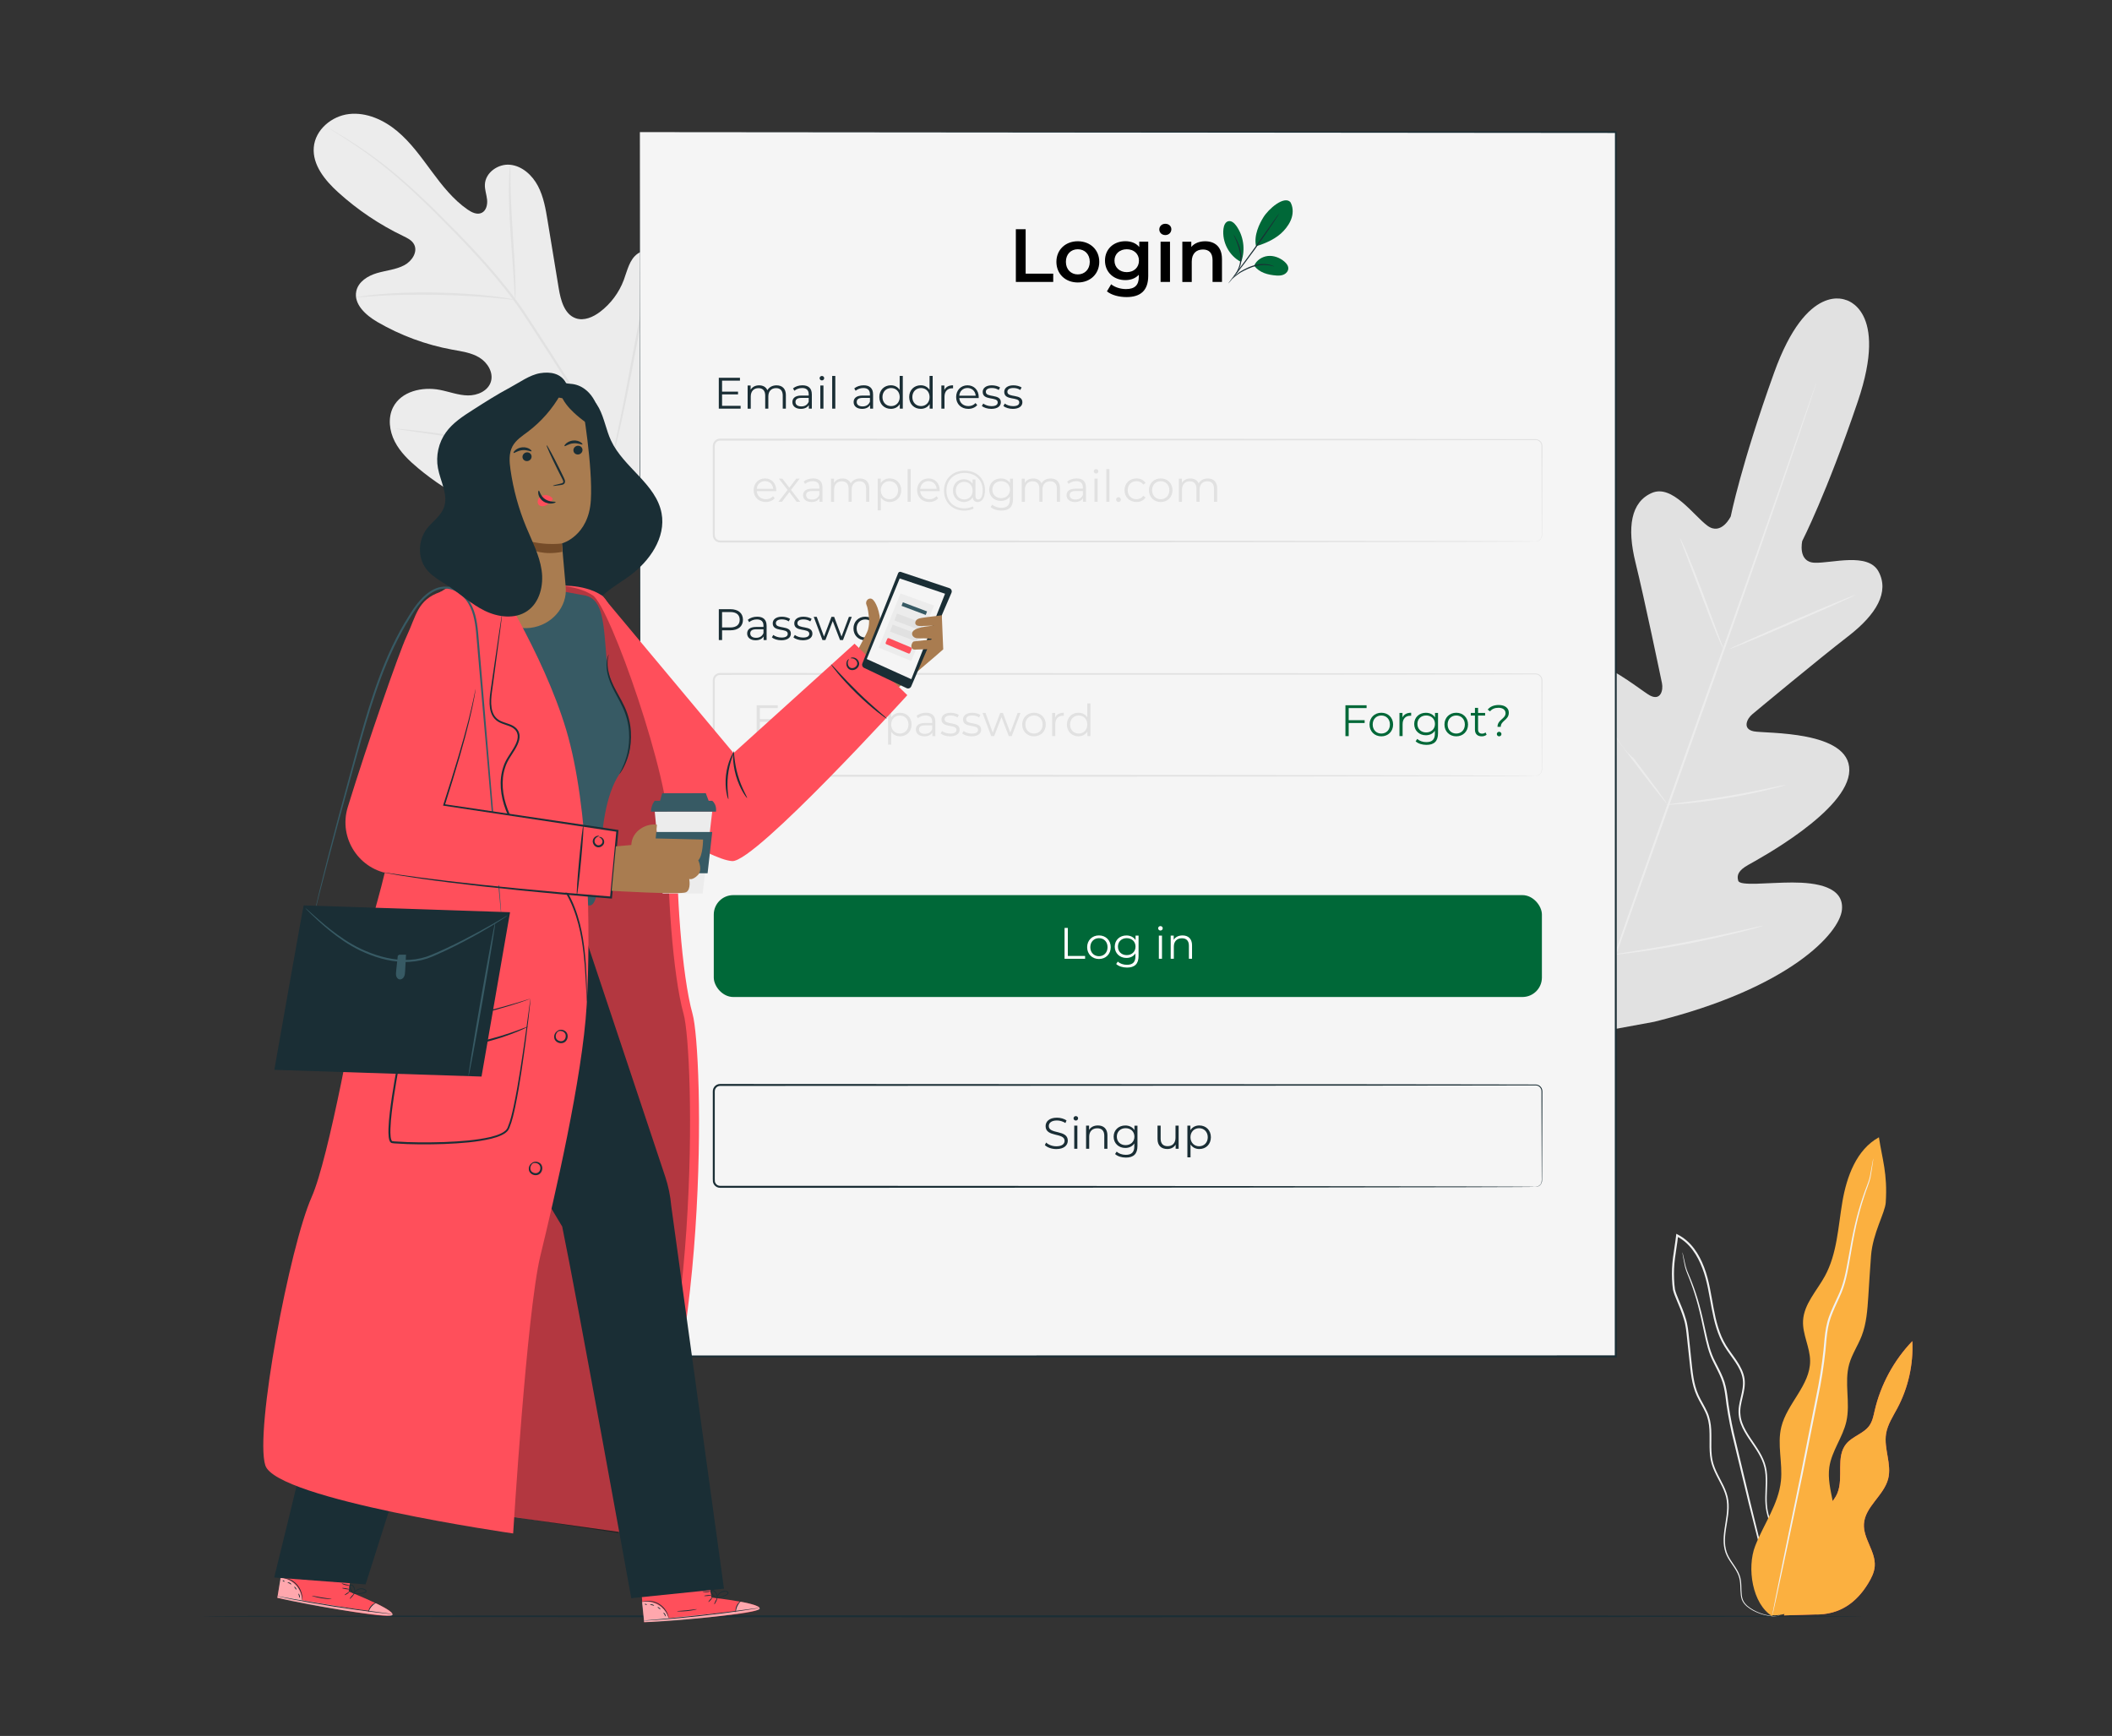 <?xml version="1.0" encoding="UTF-8"?>
<svg id="Layer_1" data-name="Layer 1" xmlns="http://www.w3.org/2000/svg" viewBox="0 0 1202 988">
  <rect x="0" y="0" width="1202" height="988" fill="#333333" stroke="none"/>
  <defs>
    <style>
      .cls-1 {
        fill: #fbb040;
      }

      .cls-1, .cls-2, .cls-3, .cls-4, .cls-5, .cls-6, .cls-7, .cls-8, .cls-9, .cls-10, .cls-11, .cls-12, .cls-13 {
        stroke-width: 0px;
      }

      .cls-2 {
        fill: #375a64;
      }

      .cls-3 {
        fill: #e1e1e1;
      }

      .cls-4 {
        fill: #f1f2f2;
      }

      .cls-5 {
        fill: #1a2e35;
      }

      .cls-6 {
        fill: #000;
      }

      .cls-7 {
        fill: #006838;
      }

      .cls-8 {
        fill: #ececec;
      }

      .cls-9 {
        fill: #a97c50;
      }

      .cls-14 {
        opacity: .3;
      }

      .cls-15 {
        opacity: .5;
      }

      .cls-10 {
        fill: #754c29;
      }

      .cls-11 {
        fill: #fff;
      }

      .cls-12 {
        fill: #ff4f5b;
      }

      .cls-13 {
        fill: #f5f5f5;
      }
    </style>
  </defs>
  <g>
    <path class="cls-8" d="M364.55,287.06c31.07-30.68,31.26-77.81,22.83-118.7-1.41-6.83-1.89-14.19-6.18-19.66-4.3-5.46-12.62-8.28-18.27-4.34-4.69,3.27-5.9,9.58-7.91,14.97-2.68,7.17-7.41,13.54-13.47,18.13-3.98,3.02-9.16,5.33-13.88,3.68-6.48-2.26-8.58-10.32-9.7-17.16-2.1-12.74-4.19-25.48-6.29-38.22-1.12-6.84-2.3-13.81-5.53-19.93-3.23-6.12-8.95-11.34-15.76-12.05-6.81-.71-14.2,4.41-14.43,11.33-.1,2.88.96,5.67,1.26,8.54.29,2.87-.49,6.23-3.05,7.48-2.59,1.27-5.65-.2-8.03-1.85-8.23-5.69-14.53-13.75-20.51-21.82-5.98-8.07-11.86-16.37-19.54-22.8-7.68-6.43-17.55-10.87-27.42-9.76-9.88,1.12-19.26,8.93-20.09,18.96-.83,10.05,6.45,18.86,13.9,25.61,11.04,10.01,23.52,18.4,36.91,24.83,2.41,1.16,5.03,2.41,6.28,4.8,2.26,4.3-1.28,9.56-5.52,11.82-4.8,2.57-10.41,2.98-15.63,4.52-5.22,1.54-10.58,4.87-11.74,10.25-1.6,7.46,5.48,13.78,12.05,17.59,13.14,7.63,27.57,12.97,42.46,15.7,5.34.98,10.9,1.69,15.55,4.53,4.65,2.84,8.15,8.56,6.52,13.78-1.63,5.23-7.64,7.85-13.07,7.77-5.43-.08-10.63-2.13-15.96-3.16-9.99-1.94-22,.78-26.62,9.92-3.04,6.01-2.12,13.49.97,19.5,3.08,6.01,8.07,10.79,13.24,15.11,18.06,15.08,39.74,25.99,62.8,29.82,23.06,3.83,43.58,2.42,63.86-9.19"/>
    <path class="cls-3" d="M186.83,72.81s.25.2.77.54c.58.36,1.35.85,2.34,1.46,2.06,1.27,5.09,3.16,8.94,5.69,7.69,5.03,18.6,12.73,30.89,23.69,6.16,5.46,12.67,11.72,19.53,18.57,6.85,6.87,14.12,14.25,21.48,22.3,7.35,8.04,14.83,16.73,21.84,26.31,3.52,4.77,6.8,9.83,10.15,14.99,3.33,5.16,6.72,10.4,10.14,15.7,13.62,21.24,25.93,41.92,35.57,61.55,9.66,19.61,16.59,38.14,20.96,54.09,4.41,15.95,6.34,29.26,7.23,38.46.42,4.61.68,8.2.76,10.63.06,1.16.11,2.08.15,2.77.04.62.07.94.09.95.02,0,.03-.32.04-.95,0-.69-.01-1.61-.02-2.77,0-2.44-.18-6.04-.52-10.67-.74-9.24-2.54-22.61-6.86-38.65-4.27-16.04-11.14-34.67-20.78-54.37-9.6-19.72-21.92-40.47-35.55-61.73-3.43-5.3-6.81-10.54-10.15-15.7-3.34-5.15-6.66-10.25-10.21-15.04-7.06-9.62-14.58-18.32-21.98-26.36-7.4-8.05-14.71-15.41-21.6-22.25-6.91-6.83-13.46-13.07-19.68-18.5-12.41-10.92-23.44-18.52-31.22-23.43-3.89-2.47-6.97-4.28-9.07-5.49-1.01-.57-1.8-1.02-2.4-1.35-.54-.3-.83-.44-.84-.42Z"/>
    <path class="cls-3" d="M293.25,170.63c.09,0,.14-1.08.17-3.03.04-1.95,0-4.77-.11-8.25-.2-6.96-.8-16.57-1.5-27.16-.7-10.6-1.16-20.19-1.25-27.13-.05-3.47-.07-6.29-.06-8.23,0-1.95-.04-3.02-.13-3.03-.09,0-.21,1.07-.37,3.01-.17,1.94-.29,4.76-.35,8.25-.14,6.97.18,16.61.88,27.21.72,10.45,1.37,19.9,1.87,27.12.2,3.26.37,6.02.51,8.22.13,1.94.24,3.02.33,3.02Z"/>
    <path class="cls-3" d="M202.65,169.23c.01.09,1.29.02,3.57-.18,2.29-.18,5.59-.47,9.69-.69,8.19-.51,19.53-.81,32.05-.6,12.53.24,23.85.93,32.03,1.67,4.09.34,7.4.71,9.68.94,2.28.25,3.56.34,3.57.26.01-.09-1.24-.35-3.51-.75-2.27-.39-5.57-.89-9.66-1.35-8.18-.97-19.54-1.82-32.1-2.05-12.56-.21-23.94.24-32.13.98-4.1.34-7.41.76-9.68,1.1-2.27.35-3.52.59-3.51.68Z"/>
    <path class="cls-3" d="M348.17,261.66s.19-.39.42-1.17c.26-.93.58-2.06.96-3.43.82-2.98,1.89-7.33,3.15-12.73,2.52-10.78,5.53-25.78,8.62-42.38,3.1-16.61,5.96-31.62,8.25-42.43,1.13-5.26,2.06-9.59,2.75-12.81.29-1.39.53-2.54.73-3.49.15-.8.21-1.23.17-1.24-.04,0-.19.39-.42,1.18-.26.93-.58,2.06-.96,3.43-.82,2.98-1.89,7.33-3.15,12.73-2.52,10.78-5.52,25.78-8.62,42.39-3.1,16.6-5.96,31.61-8.25,42.43-1.13,5.26-2.06,9.59-2.75,12.8-.29,1.4-.53,2.55-.73,3.49-.15.8-.21,1.23-.17,1.24Z"/>
    <path class="cls-3" d="M225.08,243.99s.42.14,1.24.28c.96.15,2.15.33,3.58.56,3.3.48,7.76,1.13,13.19,1.91,11.13,1.62,26.48,4.03,43.44,6.72,16.96,2.69,32.35,4.96,43.52,6.35,5.58.7,10.11,1.21,13.24,1.51,1.45.13,2.64.23,3.61.32.83.06,1.27.07,1.27.02,0-.04-.42-.14-1.24-.28-.96-.15-2.15-.33-3.58-.55-3.3-.48-7.76-1.13-13.18-1.91-11.13-1.62-26.49-4.03-43.45-6.72-16.96-2.69-32.35-4.96-43.51-6.35-5.59-.7-10.11-1.21-13.24-1.51-1.45-.13-2.64-.23-3.61-.32-.83-.06-1.26-.07-1.27-.02Z"/>
  </g>
  <g>
    <path class="cls-3" d="M1050.73,170.83s-22.25-10.97-41.04,41.31c-18.79,52.27-24.68,81.79-24.68,81.79,0,0-5.31,11.13-13.23,5.3s-20.02-23.67-31.59-18.71c-12,5.14-14.34,19.57-9.37,39.69,4.97,20.13,14.23,64.62,15.06,68.65.81,3.95-.73,10.12-6.76,7.02s-42.46-34.6-56.36-16.42c-13.91,18.18,9.14,71.97,11.55,77.9,2.41,5.93,1.54,8.7-1.18,10.59-2.72,1.89-13.97-9.85-24.69-18.38-10.73-8.53-24.66-16.55-31.81-5.39-7.15,11.16-4.53,53.39,43.97,116.36l24.38,27.71,36.46-6.7c77.16-19.09,105.5-50.5,106.85-63.69,1.36-13.18-14.54-15.59-28.24-15.59-13.71,0-29.81,2.18-30.77-.99s.09-5.88,5.67-9.02c5.57-3.14,57.11-30.89,57.54-53.77.43-22.88-47.68-20.92-54.33-22.24-6.65-1.32-4.02-7.11-.92-9.7,3.15-2.64,38.1-31.69,54.52-44.35,16.42-12.66,23.57-25.4,17.37-36.9-5.97-11.09-26.55-4.65-36.37-5.02-9.83-.37-7.05-12.38-7.05-12.38,0,0,13.77-26.76,31.61-79.37,17.84-52.61-7.04-57.89-7.04-57.89"/>
    <path class="cls-8" d="M1033.82,217.62s-.09.39-.32,1.12c-.25.78-.6,1.86-1.04,3.25-.96,2.9-2.34,7.09-4.12,12.47-3.59,10.83-8.9,26.46-15.53,45.75-13.25,38.58-32.01,91.73-52.91,150.35-20.91,58.64-39.78,111.75-53.23,150.26-6.69,19.23-12.11,34.8-15.88,45.62-1.87,5.35-3.32,9.52-4.33,12.4-.49,1.38-.88,2.45-1.15,3.22-.27.72-.43,1.08-.43,1.08,0,0,.09-.39.32-1.12.25-.78.6-1.86,1.04-3.25.96-2.9,2.34-7.09,4.12-12.47,3.59-10.83,8.9-26.46,15.53-45.74,13.25-38.58,32.01-91.73,52.92-150.38,20.9-58.62,39.77-111.72,53.22-150.23,6.69-19.23,12.11-34.81,15.88-45.62,1.87-5.35,3.32-9.52,4.33-12.4.49-1.38.88-2.45,1.15-3.22.27-.72.43-1.08.43-1.08Z"/>
    <path class="cls-8" d="M956.11,306.16c.07-.03.51.81,1.24,2.37.74,1.55,1.73,3.82,2.94,6.64,2.4,5.64,5.52,13.52,8.8,22.28,3.21,8.65,6.11,16.47,8.32,22.45,1.02,2.69,1.87,4.96,2.56,6.78.61,1.6.92,2.5.85,2.53-.07.03-.52-.81-1.26-2.36-.73-1.55-1.73-3.83-2.91-6.66-2.35-5.67-5.36-13.59-8.64-22.34-3.27-8.62-6.22-16.41-8.48-22.38-1.03-2.69-1.9-4.95-2.6-6.77-.6-1.61-.9-2.51-.83-2.54Z"/>
    <path class="cls-8" d="M984.27,369.43c-.12-.29,15.84-7.43,35.64-15.95,19.82-8.52,35.98-15.19,36.1-14.9.13.29-15.83,7.43-35.65,15.95-19.81,8.52-35.97,15.19-36.1,14.9Z"/>
    <path class="cls-8" d="M948.11,458.03c0-.08.95-.24,2.69-.47,1.97-.24,4.43-.55,7.35-.91,6.2-.77,14.77-1.88,24.17-3.45,9.41-1.55,17.88-3.24,24-4.52,2.88-.6,5.31-1.1,7.25-1.51,1.72-.35,2.67-.5,2.69-.43.02.08-.9.38-2.59.86-1.69.48-4.13,1.13-7.18,1.86-6.08,1.48-14.55,3.31-23.99,4.86-9.43,1.57-18.04,2.55-24.27,3.12-3.12.27-5.65.46-7.4.55-1.75.09-2.72.1-2.73.02Z"/>
    <path class="cls-8" d="M910.05,406.41c.06-.05.66.62,1.69,1.87,1.16,1.45,2.59,3.24,4.28,5.35,3.57,4.55,7.04,12.69,13.77,17.9,5.33,7.03,10.1,13.44,13.51,18.11,1.57,2.19,2.9,4.05,3.99,5.57.92,1.33,1.4,2.09,1.34,2.14-.06.05-.66-.62-1.69-1.87-1.16-1.45-2.59-3.24-4.28-5.35-3.57-4.55-8.45-10.87-13.77-17.91-5.32-7.03-10.1-13.44-13.5-18.11-1.57-2.19-2.9-4.05-3.99-5.57-.92-1.33-1.4-2.09-1.34-2.14Z"/>
    <path class="cls-8" d="M868.18,480.56c.06-.05.82.81,2.14,2.41,1.44,1.78,3.29,4.08,5.51,6.83,4.61,5.8,10.92,13.86,17.83,22.81,6.91,8.95,13.12,17.09,17.57,23.02,2.11,2.85,3.86,5.22,5.22,7.06,1.21,1.68,1.85,2.63,1.79,2.68-.06.05-.82-.81-2.14-2.41-1.44-1.78-3.29-4.08-5.51-6.83-4.61-5.8-10.92-13.86-17.83-22.81-6.91-8.95-13.12-17.09-17.56-23.01-2.11-2.85-3.86-5.22-5.22-7.06-1.21-1.68-1.85-2.63-1.79-2.68Z"/>
    <path class="cls-8" d="M917.48,543.48c-.01-.08,1.2-.32,3.39-.68,2.39-.38,5.52-.88,9.28-1.49,7.83-1.26,18.64-3.05,30.52-5.36,11.89-2.29,22.59-4.65,30.32-6.41,3.72-.84,6.8-1.54,9.16-2.08,2.17-.48,3.37-.71,3.39-.64.02.08-1.15.45-3.28,1.07-2.13.62-5.24,1.46-9.08,2.43-7.69,1.96-18.39,4.45-30.29,6.75-11.9,2.31-22.75,3.98-30.62,5.03-3.94.52-7.13.91-9.34,1.13-2.21.23-3.44.31-3.45.23Z"/>
  </g>
  <path class="cls-5" d="M1061.23,919.91c0,.31-212.16.57-473.82.57s-473.87-.25-473.87-.57,212.12-.57,473.87-.57,473.82.25,473.82.57Z"/>
  <g>
    <g>
      <rect class="cls-13" x="364.18" y="75.2" width="555.41" height="696.78"/>
      <path class="cls-5" d="M364.18,75.2c3.93,0,220.49-.19,555.41-.47h.47s0,.47,0,.47c.03,199.03.06,438.78.1,696.72v.63h-.57c-200.54-.02-390.06-.04-555.41-.06h-.51v-.51c.3-414.07.51-692.33.51-696.78,0,4.45.21,282.71.51,696.78l-.51-.51c165.36-.02,354.87-.04,555.41-.06l-.57.57v-.06c.04-257.95.07-497.69.1-696.72l.47.47c-334.92-.28-551.48-.47-555.41-.47Z"/>
    </g>
    <g>
      <g>
        <path class="cls-6" d="M578.16,130.45h5.57v25.3h15.69v4.72h-21.27v-30.01Z"/>
        <path class="cls-6" d="M601.23,149.02c0-6.86,5.14-11.71,12.18-11.71s12.22,4.85,12.22,11.71-5.1,11.75-12.22,11.75-12.18-4.89-12.18-11.75ZM620.22,149.02c0-4.37-2.91-7.16-6.82-7.16s-6.77,2.79-6.77,7.16,2.92,7.16,6.77,7.16,6.82-2.79,6.82-7.16Z"/>
        <path class="cls-6" d="M653.49,137.57v19.42c0,8.32-4.33,12.09-12.35,12.09-4.29,0-8.53-1.12-11.15-3.26l2.4-4.03c2.01,1.67,5.27,2.74,8.45,2.74,5.06,0,7.29-2.32,7.29-6.95v-1.2c-1.89,2.06-4.59,3.04-7.67,3.04-6.56,0-11.58-4.46-11.58-11.11s5.02-11.02,11.58-11.02c3.22,0,6.05,1.03,7.93,3.3v-3.04h5.1ZM648.22,148.33c0-3.86-2.92-6.47-6.95-6.47s-6.99,2.62-6.99,6.47,2.92,6.56,6.99,6.56,6.95-2.66,6.95-6.56Z"/>
        <path class="cls-6" d="M659.79,130.58c0-1.8,1.46-3.22,3.43-3.22s3.43,1.33,3.43,3.09c0,1.89-1.42,3.34-3.43,3.34s-3.43-1.41-3.43-3.22ZM660.52,137.57h5.36v22.9h-5.36v-22.9Z"/>
        <path class="cls-6" d="M695.46,147.35v13.12h-5.36v-12.43c0-4.07-2.02-6.04-5.45-6.04-3.81,0-6.39,2.32-6.39,6.9v11.58h-5.36v-22.9h5.1v2.96c1.76-2.1,4.55-3.22,7.89-3.22,5.49,0,9.56,3.13,9.56,10.03Z"/>
      </g>
      <g>
        <path class="cls-7" d="M734.37,115c1.52,2.6,1.66,5.87.81,8.76-.85,2.89-2.61,5.45-4.65,7.67-3.95,4.29-10.07,7.07-15.67,8.71-1.42-6.32,2.06-12.98,4.04-16.25,3.13-5.17,11.92-12.6,15.48-8.89"/>
        <path class="cls-7" d="M713.78,151.22c1.3-3.11,4.53-5.2,7.88-5.53,3.35-.32,6.75.99,9.31,3.18,1.18,1.01,2.27,2.37,2.23,3.93-.03,1.46-1.1,2.75-2.4,3.39-1.31.64-2.82.73-4.27.63-4.98-.36-9.74-1.61-12.75-5.6"/>
        <path class="cls-5" d="M701.2,158.63c-.05-.06.97-1.11,2.78-2.68.9-.78,2.11-1.6,3.52-2.32,1.41-.71,2.94-1.52,4.68-2.14,3.46-1.26,6.89-1.46,9.26-1.06,1.19.19,2.12.49,2.75.73.62.26.94.44.93.48-.04.11-1.4-.48-3.74-.74-2.32-.26-5.62,0-8.98,1.22-1.68.59-3.22,1.38-4.63,2.06-1.4.68-2.57,1.42-3.51,2.15-1.86,1.45-3,2.4-3.06,2.32Z"/>
        <path class="cls-5" d="M728.17,121.26s-.32.62-.99,1.68c-.67,1.06-1.67,2.58-2.91,4.45-2.49,3.73-5.99,8.85-9.99,14.41-4,5.56-7.77,10.49-10.57,13.99-1.4,1.75-2.55,3.16-3.36,4.12-.81.96-1.28,1.47-1.31,1.45-.04-.03.36-.6,1.11-1.6.83-1.1,1.9-2.52,3.2-4.24,2.7-3.58,6.4-8.54,10.4-14.09,3.92-5.53,7.48-10.54,10.14-14.29,1.25-1.75,2.29-3.21,3.08-4.33.74-1.01,1.16-1.56,1.2-1.54Z"/>
        <path class="cls-7" d="M706.52,148.67c2.35-6.7,1.19-14.53-3-20.27-1.07-1.46-2.7-2.92-4.46-2.49-1.76.43-2.53,2.5-2.75,4.3-.92,7.48,3.2,15.33,9.88,18.82"/>
        <path class="cls-5" d="M702.09,133.5s.24.28.58.85c.34.56.79,1.41,1.31,2.47.98,2.13,2.29,5.2,2.55,8.86.12,1.82-.07,3.57-.48,5.1-.4,1.54-1.06,2.81-1.65,3.84-.63,1.01-1.2,1.78-1.66,2.26-.44.49-.7.75-.73.72-.1-.08.87-1.18,1.99-3.21.53-1.03,1.12-2.28,1.47-3.76.36-1.48.53-3.15.41-4.91-.25-3.52-1.45-6.57-2.32-8.72-.91-2.15-1.56-3.45-1.47-3.5Z"/>
      </g>
    </g>
    <g>
      <g>
        <path class="cls-5" d="M421.51,230.98v1.61h-12.42v-17.56h12.04v1.61h-10.18v6.25h9.08v1.58h-9.08v6.52h10.56Z"/>
        <path class="cls-5" d="M447.26,224.93v7.65h-1.78v-7.47c0-2.78-1.4-4.21-3.79-4.21-2.71,0-4.41,1.76-4.41,4.77v6.92h-1.78v-7.47c0-2.78-1.4-4.21-3.81-4.21-2.68,0-4.41,1.76-4.41,4.77v6.92h-1.78v-13.19h1.71v2.41c.93-1.58,2.63-2.51,4.84-2.51s3.89.93,4.69,2.78c.95-1.71,2.83-2.78,5.22-2.78,3.21,0,5.32,1.86,5.32,5.64Z"/>
        <path class="cls-5" d="M462.04,224.41v8.18h-1.71v-2.06c-.8,1.35-2.36,2.18-4.54,2.18-2.98,0-4.82-1.56-4.82-3.84,0-2.03,1.3-3.74,5.09-3.74h4.19v-.8c0-2.26-1.28-3.49-3.74-3.49-1.71,0-3.31.6-4.39,1.56l-.8-1.33c1.33-1.13,3.29-1.78,5.37-1.78,3.41,0,5.34,1.71,5.34,5.12ZM460.26,228.62v-2.16h-4.14c-2.56,0-3.39,1-3.39,2.36,0,1.53,1.23,2.48,3.34,2.48s3.49-.95,4.19-2.68Z"/>
        <path class="cls-5" d="M466.47,215.23c0-.68.58-1.25,1.3-1.25s1.3.55,1.3,1.23c0,.73-.55,1.3-1.3,1.3s-1.3-.58-1.3-1.28ZM466.87,219.39h1.78v13.19h-1.78v-13.19Z"/>
        <path class="cls-5" d="M473.62,213.97h1.78v18.61h-1.78v-18.61Z"/>
        <path class="cls-5" d="M496.89,224.41v8.18h-1.71v-2.06c-.8,1.35-2.36,2.18-4.54,2.18-2.98,0-4.82-1.56-4.82-3.84,0-2.03,1.3-3.74,5.09-3.74h4.19v-.8c0-2.26-1.28-3.49-3.74-3.49-1.71,0-3.31.6-4.39,1.56l-.8-1.33c1.33-1.13,3.29-1.78,5.37-1.78,3.41,0,5.34,1.71,5.34,5.12ZM495.11,228.62v-2.16h-4.14c-2.56,0-3.39,1-3.39,2.36,0,1.53,1.23,2.48,3.34,2.48s3.49-.95,4.19-2.68Z"/>
        <path class="cls-5" d="M513.81,213.97v18.61h-1.71v-2.61c-1.08,1.78-2.91,2.73-5.09,2.73-3.76,0-6.57-2.73-6.57-6.72s2.81-6.7,6.57-6.7c2.11,0,3.91.9,5.02,2.61v-7.92h1.78ZM512.05,225.99c0-3.08-2.11-5.14-4.89-5.14s-4.92,2.06-4.92,5.14,2.11,5.14,4.92,5.14,4.89-2.06,4.89-5.14Z"/>
        <path class="cls-5" d="M530.81,213.97v18.61h-1.71v-2.61c-1.08,1.78-2.91,2.73-5.09,2.73-3.76,0-6.57-2.73-6.57-6.72s2.81-6.7,6.57-6.7c2.11,0,3.91.9,5.02,2.61v-7.92h1.78ZM529.05,225.99c0-3.08-2.11-5.14-4.89-5.14s-4.92,2.06-4.92,5.14,2.11,5.14,4.92,5.14,4.89-2.06,4.89-5.14Z"/>
        <path class="cls-5" d="M542.41,219.29v1.73c-.15,0-.3-.03-.43-.03-2.76,0-4.44,1.76-4.44,4.87v6.72h-1.78v-13.19h1.71v2.58c.83-1.76,2.51-2.68,4.94-2.68Z"/>
        <path class="cls-5" d="M556.98,226.54h-11.03c.2,2.76,2.31,4.59,5.19,4.59,1.61,0,3.03-.58,4.04-1.73l1,1.15c-1.18,1.4-3.01,2.16-5.09,2.16-4.11,0-6.92-2.81-6.92-6.72s2.73-6.7,6.45-6.7,6.4,2.73,6.4,6.7c0,.15-.03.35-.03.55ZM545.94,225.21h9.36c-.23-2.58-2.11-4.39-4.69-4.39s-4.44,1.81-4.66,4.39Z"/>
        <path class="cls-5" d="M558.8,231.08l.8-1.4c1.05.83,2.83,1.48,4.69,1.48,2.51,0,3.54-.85,3.54-2.16,0-3.44-8.55-.73-8.55-5.94,0-2.16,1.86-3.76,5.22-3.76,1.71,0,3.56.48,4.67,1.23l-.78,1.43c-1.15-.8-2.53-1.13-3.89-1.13-2.38,0-3.44.93-3.44,2.18,0,3.56,8.55.88,8.55,5.94,0,2.28-2.01,3.76-5.44,3.76-2.18,0-4.29-.7-5.37-1.63Z"/>
        <path class="cls-5" d="M571.06,231.08l.8-1.4c1.05.83,2.83,1.48,4.69,1.48,2.51,0,3.54-.85,3.54-2.16,0-3.44-8.55-.73-8.55-5.94,0-2.16,1.86-3.76,5.22-3.76,1.71,0,3.56.48,4.67,1.23l-.78,1.43c-1.15-.8-2.53-1.13-3.89-1.13-2.38,0-3.44.93-3.44,2.18,0,3.56,8.55.88,8.55,5.94,0,2.28-2.01,3.76-5.44,3.76-2.18,0-4.29-.7-5.37-1.63Z"/>
      </g>
      <g>
        <path class="cls-3" d="M441.74,279.55h-11.03c.2,2.76,2.31,4.59,5.19,4.59,1.61,0,3.03-.58,4.04-1.73l1,1.15c-1.18,1.41-3.01,2.16-5.09,2.16-4.11,0-6.92-2.81-6.92-6.72s2.73-6.7,6.45-6.7,6.4,2.73,6.4,6.7c0,.15-.03.35-.03.55ZM430.7,278.22h9.36c-.23-2.58-2.11-4.39-4.69-4.39s-4.44,1.81-4.66,4.39Z"/>
        <path class="cls-3" d="M453.42,285.6l-4.19-5.52-4.21,5.52h-2.01l5.22-6.77-4.97-6.42h2.01l3.96,5.17,3.96-5.17h1.96l-4.97,6.42,5.27,6.77h-2.03Z"/>
        <path class="cls-3" d="M468.11,277.42v8.18h-1.71v-2.06c-.8,1.35-2.36,2.18-4.54,2.18-2.98,0-4.82-1.56-4.82-3.84,0-2.03,1.3-3.74,5.09-3.74h4.19v-.8c0-2.26-1.28-3.49-3.74-3.49-1.71,0-3.31.6-4.39,1.56l-.8-1.33c1.33-1.13,3.28-1.78,5.37-1.78,3.41,0,5.34,1.71,5.34,5.12ZM466.33,281.63v-2.16h-4.14c-2.56,0-3.39,1-3.39,2.36,0,1.53,1.23,2.48,3.34,2.48s3.49-.95,4.19-2.68Z"/>
        <path class="cls-3" d="M494.71,277.95v7.65h-1.78v-7.47c0-2.78-1.4-4.21-3.79-4.21-2.71,0-4.41,1.76-4.41,4.77v6.92h-1.78v-7.47c0-2.78-1.4-4.21-3.81-4.21-2.68,0-4.41,1.76-4.41,4.77v6.92h-1.78v-13.19h1.71v2.41c.93-1.58,2.63-2.51,4.84-2.51s3.89.93,4.69,2.78c.95-1.71,2.83-2.78,5.22-2.78,3.21,0,5.32,1.86,5.32,5.64Z"/>
        <path class="cls-3" d="M512.91,279c0,4.01-2.81,6.72-6.57,6.72-2.11,0-3.91-.9-5.02-2.61v7.35h-1.78v-18.06h1.71v2.61c1.08-1.76,2.91-2.71,5.09-2.71,3.76,0,6.57,2.71,6.57,6.7ZM511.13,279c0-3.06-2.13-5.14-4.92-5.14s-4.92,2.08-4.92,5.14,2.11,5.14,4.92,5.14,4.92-2.06,4.92-5.14Z"/>
        <path class="cls-3" d="M516.54,266.99h1.78v18.61h-1.78v-18.61Z"/>
        <path class="cls-3" d="M534.77,279.55h-11.03c.2,2.76,2.31,4.59,5.19,4.59,1.61,0,3.03-.58,4.04-1.73l1,1.15c-1.18,1.41-3.01,2.16-5.09,2.16-4.11,0-6.92-2.81-6.92-6.72s2.73-6.7,6.45-6.7,6.4,2.73,6.4,6.7c0,.15-.03.35-.03.55ZM523.73,278.22h9.36c-.23-2.58-2.11-4.39-4.69-4.39s-4.44,1.81-4.66,4.39Z"/>
        <path class="cls-3" d="M560.57,278.95c0,4.26-1.58,6.77-4.16,6.77-1.63,0-2.73-1-2.83-2.73-1,1.73-2.81,2.73-5.02,2.73-3.56,0-6.22-2.71-6.22-6.5s2.66-6.45,6.22-6.45c2.16,0,3.94.95,4.97,2.63v-2.53h1.63v9.51c0,1.4.7,1.91,1.56,1.91,1.56,0,2.56-1.93,2.56-5.32,0-5.89-4.24-9.81-10.31-9.81s-10.33,4.11-10.33,10.06,4.14,10.11,10.23,10.11c1.5,0,3.36-.35,4.82-1.1l.43,1.23c-1.51.78-3.56,1.15-5.24,1.15-6.9,0-11.61-4.74-11.61-11.39s4.79-11.34,11.71-11.34,11.61,4.49,11.61,11.06ZM553.54,279.22c0-3.03-2.06-4.99-4.77-4.99s-4.79,1.98-4.79,4.99,2.01,5.04,4.79,5.04,4.77-1.98,4.77-5.04Z"/>
        <path class="cls-3" d="M576.53,272.4v11.59c0,4.54-2.23,6.6-6.6,6.6-2.41,0-4.77-.73-6.14-2.03l.9-1.35c1.25,1.13,3.16,1.81,5.19,1.81,3.33,0,4.87-1.53,4.87-4.79v-1.68c-1.1,1.68-2.98,2.56-5.14,2.56-3.76,0-6.62-2.63-6.62-6.42s2.86-6.37,6.62-6.37c2.21,0,4.11.9,5.22,2.63v-2.53h1.71ZM574.8,278.67c0-2.86-2.11-4.82-5.02-4.82s-4.99,1.96-4.99,4.82,2.08,4.84,4.99,4.84,5.02-1.98,5.02-4.84Z"/>
        <path class="cls-3" d="M603.28,277.95v7.65h-1.78v-7.47c0-2.78-1.4-4.21-3.79-4.21-2.71,0-4.41,1.76-4.41,4.77v6.92h-1.78v-7.47c0-2.78-1.4-4.21-3.81-4.21-2.68,0-4.41,1.76-4.41,4.77v6.92h-1.78v-13.19h1.71v2.41c.93-1.58,2.63-2.51,4.84-2.51s3.89.93,4.69,2.78c.95-1.71,2.83-2.78,5.22-2.78,3.21,0,5.32,1.86,5.32,5.64Z"/>
        <path class="cls-3" d="M618.07,277.42v8.18h-1.71v-2.06c-.8,1.35-2.36,2.18-4.54,2.18-2.98,0-4.82-1.56-4.82-3.84,0-2.03,1.3-3.74,5.09-3.74h4.19v-.8c0-2.26-1.28-3.49-3.74-3.49-1.71,0-3.31.6-4.39,1.56l-.8-1.33c1.33-1.13,3.28-1.78,5.37-1.78,3.41,0,5.34,1.71,5.34,5.12ZM616.29,281.63v-2.16h-4.14c-2.56,0-3.38,1-3.38,2.36,0,1.53,1.23,2.48,3.34,2.48s3.49-.95,4.19-2.68Z"/>
        <path class="cls-3" d="M622.5,268.24c0-.68.58-1.25,1.3-1.25s1.3.55,1.3,1.23c0,.73-.55,1.3-1.3,1.3s-1.3-.58-1.3-1.28ZM622.9,272.4h1.78v13.19h-1.78v-13.19Z"/>
        <path class="cls-3" d="M629.64,266.99h1.78v18.61h-1.78v-18.61Z"/>
        <path class="cls-3" d="M635.23,284.34c0-.78.6-1.36,1.33-1.36s1.35.58,1.35,1.36-.63,1.38-1.35,1.38-1.33-.6-1.33-1.38Z"/>
        <path class="cls-3" d="M640,279c0-3.94,2.86-6.7,6.8-6.7,2.23,0,4.11.88,5.17,2.61l-1.33.9c-.9-1.33-2.31-1.96-3.84-1.96-2.88,0-4.99,2.06-4.99,5.14s2.11,5.14,4.99,5.14c1.53,0,2.93-.6,3.84-1.93l1.33.9c-1.05,1.71-2.94,2.61-5.17,2.61-3.94,0-6.8-2.78-6.8-6.72Z"/>
        <path class="cls-3" d="M653.89,279c0-3.91,2.86-6.7,6.72-6.7s6.7,2.78,6.7,6.7-2.83,6.72-6.7,6.72-6.72-2.81-6.72-6.72ZM665.5,279c0-3.08-2.08-5.14-4.89-5.14s-4.92,2.06-4.92,5.14,2.11,5.14,4.92,5.14,4.89-2.06,4.89-5.14Z"/>
        <path class="cls-3" d="M692.7,277.95v7.65h-1.78v-7.47c0-2.78-1.4-4.21-3.79-4.21-2.71,0-4.41,1.76-4.41,4.77v6.92h-1.78v-7.47c0-2.78-1.4-4.21-3.81-4.21-2.68,0-4.41,1.76-4.41,4.77v6.92h-1.78v-13.19h1.71v2.41c.93-1.58,2.63-2.51,4.84-2.51s3.89.93,4.69,2.78c.95-1.71,2.84-2.78,5.22-2.78,3.21,0,5.32,1.86,5.32,5.64Z"/>
      </g>
      <path class="cls-3" d="M873.96,308.17c-.05-.08,1.06.18,2.42-1.03,1.6-1.23.93-4.19,1.05-7.62-.02-7.03-.06-17.36-.11-30.66,0-3.33-.02-6.84-.03-10.54,0-.92,0-1.86,0-2.81-.05-.94.11-1.94-.17-2.77-.28-.85-.93-1.59-1.76-1.98-.82-.43-1.82-.29-2.84-.31-8.1.01-16.9.03-26.36.05-18.92.02-40.45.05-64.26.08-95.24.04-226.78.1-372.06.17-.97,0-1.91.46-2.46,1.25-.62.79-.6,1.72-.58,2.92v6.78c0,4.51,0,9.01,0,13.5,0,8.97,0,17.88,0,26.73.02,1.06-.05,2.32.05,3.21.16.91.78,1.74,1.62,2.15.41.21.88.32,1.34.32h1.65s3.3,0,3.3,0c4.39,0,8.76,0,13.12,0,8.71,0,17.35,0,25.92,0,34.26.01,67.31.02,98.79.03,62.96.05,119.65.09,167.27.12,47.6.08,86.12.14,112.77.18,13.3.05,23.63.08,30.66.11,3.49.02,6.16.04,7.97.06,1.8.02,2.72.06,2.72.06,0,0-.92.04-2.72.06-1.82.01-4.48.03-7.97.06-7.03.02-17.36.06-30.66.11-26.65.04-65.17.1-112.77.18-47.62.03-104.31.08-167.27.12-31.48.01-64.53.02-98.79.03-8.57,0-17.21,0-25.92,0-4.36,0-8.73,0-13.12,0h-3.3s-1.65,0-1.65,0c-.64,0-1.27-.16-1.84-.44-1.15-.56-2-1.69-2.22-2.95-.14-1.3-.04-2.26-.07-3.41,0-8.85,0-17.76,0-26.73,0-4.49,0-8.99,0-13.5v-6.78c.01-.58-.04-1.09.05-1.78.1-.65.35-1.28.74-1.8.76-1.07,2.07-1.73,3.38-1.71,145.28.06,276.82.12,372.06.17,23.8.03,45.34.06,64.26.08,9.46.02,18.26.03,26.36.05.97.03,2.07-.13,3.07.37.97.45,1.71,1.31,2.03,2.3.32,1.03.14,2,.18,2.93,0,.95,0,1.88,0,2.81,0,3.69-.02,7.21-.03,10.54-.05,13.3-.08,23.63-.11,30.66-.01,1.75-.02,3.29-.03,4.63.09,1.36-.49,2.48-1.17,3.08-1.43,1.22-2.56.89-2.5.94Z"/>
    </g>
    <g>
      <g>
        <path class="cls-5" d="M422.84,352.75c0,3.74-2.71,5.99-7.17,5.99h-4.71v5.54h-1.86v-17.56h6.57c4.47,0,7.17,2.26,7.17,6.02ZM420.98,352.75c0-2.81-1.86-4.41-5.37-4.41h-4.66v8.78h4.66c3.51,0,5.37-1.61,5.37-4.36Z"/>
        <path class="cls-5" d="M436.3,356.11v8.18h-1.71v-2.06c-.8,1.35-2.36,2.18-4.54,2.18-2.98,0-4.82-1.56-4.82-3.84,0-2.03,1.3-3.74,5.09-3.74h4.19v-.8c0-2.26-1.28-3.49-3.74-3.49-1.71,0-3.31.6-4.39,1.56l-.8-1.33c1.33-1.13,3.28-1.78,5.37-1.78,3.41,0,5.34,1.71,5.34,5.12ZM434.52,360.32v-2.16h-4.14c-2.56,0-3.39,1-3.39,2.36,0,1.53,1.23,2.48,3.34,2.48s3.49-.95,4.19-2.68Z"/>
        <path class="cls-5" d="M439.3,362.78l.8-1.4c1.05.83,2.83,1.48,4.69,1.48,2.51,0,3.54-.85,3.54-2.16,0-3.44-8.55-.73-8.55-5.94,0-2.16,1.86-3.76,5.22-3.76,1.71,0,3.56.48,4.67,1.23l-.78,1.43c-1.15-.8-2.53-1.13-3.89-1.13-2.38,0-3.44.93-3.44,2.18,0,3.56,8.55.88,8.55,5.94,0,2.28-2.01,3.76-5.44,3.76-2.18,0-4.29-.7-5.37-1.63Z"/>
        <path class="cls-5" d="M451.56,362.78l.8-1.4c1.05.83,2.83,1.48,4.69,1.48,2.51,0,3.54-.85,3.54-2.16,0-3.44-8.55-.73-8.55-5.94,0-2.16,1.86-3.76,5.22-3.76,1.71,0,3.56.48,4.67,1.23l-.78,1.43c-1.15-.8-2.53-1.13-3.89-1.13-2.38,0-3.44.93-3.44,2.18,0,3.56,8.55.88,8.55,5.94,0,2.28-2.01,3.76-5.44,3.76-2.18,0-4.29-.7-5.37-1.63Z"/>
        <path class="cls-5" d="M484.76,351.09l-4.99,13.19h-1.68l-4.16-10.81-4.16,10.81h-1.68l-4.97-13.19h1.71l4.14,11.21,4.24-11.21h1.53l4.21,11.21,4.19-11.21h1.63Z"/>
        <path class="cls-5" d="M485.73,357.69c0-3.91,2.86-6.7,6.72-6.7s6.7,2.78,6.7,6.7-2.83,6.72-6.7,6.72-6.72-2.81-6.72-6.72ZM497.34,357.69c0-3.08-2.08-5.14-4.89-5.14s-4.92,2.06-4.92,5.14,2.11,5.14,4.92,5.14,4.89-2.06,4.89-5.14Z"/>
        <path class="cls-5" d="M509.42,350.99v1.73c-.15,0-.3-.03-.43-.03-2.76,0-4.44,1.76-4.44,4.87v6.72h-1.78v-13.19h1.71v2.58c.83-1.76,2.51-2.68,4.94-2.68Z"/>
        <path class="cls-5" d="M524.54,345.68v18.61h-1.71v-2.61c-1.08,1.78-2.91,2.73-5.09,2.73-3.76,0-6.57-2.73-6.57-6.72s2.81-6.7,6.57-6.7c2.11,0,3.91.9,5.02,2.61v-7.92h1.78ZM522.78,357.69c0-3.08-2.11-5.14-4.89-5.14s-4.92,2.06-4.92,5.14,2.11,5.14,4.92,5.14,4.89-2.06,4.89-5.14Z"/>
      </g>
      <g>
        <path class="cls-3" d="M443.04,417.35v1.61h-12.42v-17.56h12.04v1.61h-10.18v6.25h9.08v1.58h-9.08v6.52h10.56Z"/>
        <path class="cls-3" d="M459.16,411.3v7.65h-1.78v-7.47c0-2.78-1.45-4.21-3.96-4.21-2.83,0-4.61,1.76-4.61,4.77v6.92h-1.78v-13.19h1.71v2.43c.95-1.61,2.73-2.53,5.02-2.53,3.21,0,5.42,1.86,5.42,5.64Z"/>
        <path class="cls-3" d="M470.94,418.15c-.7.63-1.76.93-2.78.93-2.48,0-3.86-1.4-3.86-3.84v-7.98h-2.36v-1.51h2.36v-2.88h1.78v2.88h4.01v1.51h-4.01v7.88c0,1.55.8,2.41,2.28,2.41.73,0,1.45-.23,1.96-.68l.63,1.28Z"/>
        <path class="cls-3" d="M485.18,412.91h-11.03c.2,2.76,2.31,4.59,5.19,4.59,1.61,0,3.03-.58,4.04-1.73l1,1.15c-1.18,1.4-3.01,2.16-5.09,2.16-4.11,0-6.92-2.81-6.92-6.72s2.73-6.7,6.44-6.7,6.4,2.73,6.4,6.7c0,.15-.03.35-.03.55ZM474.15,411.58h9.36c-.23-2.58-2.11-4.39-4.69-4.39s-4.44,1.81-4.66,4.39Z"/>
        <path class="cls-3" d="M495.48,405.66v1.73c-.15,0-.3-.03-.43-.03-2.76,0-4.44,1.76-4.44,4.87v6.72h-1.78v-13.19h1.71v2.58c.83-1.76,2.51-2.68,4.94-2.68Z"/>
        <path class="cls-3" d="M518.82,412.36c0,4.01-2.81,6.72-6.57,6.72-2.11,0-3.91-.9-5.02-2.61v7.35h-1.78v-18.06h1.71v2.61c1.08-1.76,2.91-2.71,5.09-2.71,3.76,0,6.57,2.71,6.57,6.7ZM517.04,412.36c0-3.06-2.13-5.14-4.92-5.14s-4.92,2.08-4.92,5.14,2.11,5.14,4.92,5.14,4.92-2.06,4.92-5.14Z"/>
        <path class="cls-3" d="M532.33,410.78v8.18h-1.71v-2.06c-.8,1.35-2.36,2.18-4.54,2.18-2.98,0-4.82-1.55-4.82-3.84,0-2.03,1.3-3.74,5.09-3.74h4.19v-.8c0-2.26-1.28-3.49-3.74-3.49-1.71,0-3.31.6-4.39,1.55l-.8-1.33c1.33-1.13,3.28-1.78,5.37-1.78,3.41,0,5.34,1.71,5.34,5.12ZM530.55,414.99v-2.16h-4.14c-2.56,0-3.39,1-3.39,2.36,0,1.53,1.23,2.48,3.34,2.48s3.49-.95,4.19-2.68Z"/>
        <path class="cls-3" d="M535.34,417.45l.8-1.4c1.05.83,2.83,1.48,4.69,1.48,2.51,0,3.54-.85,3.54-2.16,0-3.44-8.55-.73-8.55-5.94,0-2.16,1.86-3.76,5.22-3.76,1.71,0,3.56.48,4.67,1.23l-.78,1.43c-1.15-.8-2.53-1.13-3.89-1.13-2.38,0-3.44.93-3.44,2.18,0,3.56,8.55.88,8.55,5.94,0,2.28-2.01,3.76-5.44,3.76-2.18,0-4.29-.7-5.37-1.63Z"/>
        <path class="cls-3" d="M547.6,417.45l.8-1.4c1.05.83,2.83,1.48,4.69,1.48,2.51,0,3.54-.85,3.54-2.16,0-3.44-8.55-.73-8.55-5.94,0-2.16,1.86-3.76,5.22-3.76,1.71,0,3.56.48,4.67,1.23l-.78,1.43c-1.15-.8-2.53-1.13-3.89-1.13-2.38,0-3.44.93-3.44,2.18,0,3.56,8.55.88,8.55,5.94,0,2.28-2.01,3.76-5.44,3.76-2.18,0-4.29-.7-5.37-1.63Z"/>
        <path class="cls-3" d="M580.8,405.76l-4.99,13.19h-1.68l-4.16-10.81-4.16,10.81h-1.68l-4.97-13.19h1.71l4.14,11.21,4.24-11.21h1.53l4.21,11.21,4.19-11.21h1.63Z"/>
        <path class="cls-3" d="M581.76,412.36c0-3.91,2.86-6.7,6.72-6.7s6.7,2.78,6.7,6.7-2.83,6.72-6.7,6.72-6.72-2.81-6.72-6.72ZM593.38,412.36c0-3.08-2.08-5.14-4.89-5.14s-4.92,2.06-4.92,5.14,2.11,5.14,4.92,5.14,4.89-2.06,4.89-5.14Z"/>
        <path class="cls-3" d="M605.46,405.66v1.73c-.15,0-.3-.03-.43-.03-2.76,0-4.44,1.76-4.44,4.87v6.72h-1.78v-13.19h1.71v2.58c.83-1.76,2.51-2.68,4.94-2.68Z"/>
        <path class="cls-3" d="M620.58,400.34v18.61h-1.71v-2.61c-1.08,1.78-2.91,2.73-5.09,2.73-3.76,0-6.57-2.73-6.57-6.72s2.81-6.7,6.57-6.7c2.11,0,3.91.9,5.02,2.61v-7.92h1.78ZM618.82,412.36c0-3.08-2.11-5.14-4.89-5.14s-4.92,2.06-4.92,5.14,2.11,5.14,4.92,5.14,4.89-2.06,4.89-5.14Z"/>
      </g>
      <g>
        <path class="cls-7" d="M767.58,403v6.9h9.08v1.61h-9.08v7.45h-1.86v-17.56h12.04v1.61h-10.18Z"/>
        <path class="cls-7" d="M779.44,412.36c0-3.91,2.86-6.7,6.72-6.7s6.7,2.78,6.7,6.7-2.83,6.72-6.7,6.72-6.72-2.81-6.72-6.72ZM791.05,412.36c0-3.08-2.08-5.14-4.89-5.14s-4.92,2.06-4.92,5.14,2.11,5.14,4.92,5.14,4.89-2.06,4.89-5.14Z"/>
        <path class="cls-7" d="M803.13,405.66v1.73c-.15,0-.3-.03-.43-.03-2.76,0-4.44,1.76-4.44,4.87v6.72h-1.78v-13.19h1.71v2.58c.83-1.76,2.51-2.68,4.94-2.68Z"/>
        <path class="cls-7" d="M818.42,405.76v11.59c0,4.54-2.23,6.6-6.6,6.6-2.41,0-4.76-.73-6.14-2.03l.9-1.35c1.25,1.13,3.16,1.81,5.19,1.81,3.34,0,4.86-1.53,4.86-4.79v-1.68c-1.1,1.68-2.98,2.56-5.14,2.56-3.76,0-6.62-2.63-6.62-6.42s2.86-6.37,6.62-6.37c2.21,0,4.11.9,5.22,2.63v-2.53h1.71ZM816.69,412.03c0-2.86-2.11-4.82-5.02-4.82s-4.99,1.96-4.99,4.82,2.08,4.84,4.99,4.84,5.02-1.98,5.02-4.84Z"/>
        <path class="cls-7" d="M822.08,412.36c0-3.91,2.86-6.7,6.72-6.7s6.7,2.78,6.7,6.7-2.83,6.72-6.7,6.72-6.72-2.81-6.72-6.72ZM833.69,412.36c0-3.08-2.08-5.14-4.89-5.14s-4.92,2.06-4.92,5.14,2.11,5.14,4.92,5.14,4.89-2.06,4.89-5.14Z"/>
        <path class="cls-7" d="M846.07,418.15c-.7.63-1.76.93-2.78.93-2.48,0-3.86-1.4-3.86-3.84v-7.98h-2.36v-1.51h2.36v-2.88h1.78v2.88h4.01v1.51h-4.01v7.88c0,1.55.8,2.41,2.28,2.41.73,0,1.46-.23,1.96-.68l.63,1.28Z"/>
        <path class="cls-7" d="M856.85,405.89c0-1.81-1.48-3.06-4.04-3.06-2.13,0-3.69.7-4.79,2.03l-1.33-1c1.35-1.66,3.44-2.61,6.25-2.61,3.51,0,5.77,1.68,5.77,4.36,0,4.29-4.59,4.49-4.59,8.08h-1.85c0-4.14,4.59-4.51,4.59-7.8ZM851.89,417.78c0-.73.58-1.28,1.3-1.28s1.33.55,1.33,1.28-.58,1.3-1.33,1.3-1.3-.6-1.3-1.3Z"/>
      </g>
      <path class="cls-3" d="M873.96,441.53c-.05-.08,1.06.18,2.42-1.03,1.6-1.23.93-4.19,1.05-7.62-.02-7.03-.06-17.36-.11-30.66,0-3.33-.02-6.84-.03-10.54,0-.92,0-1.86,0-2.81-.05-.94.11-1.94-.17-2.77-.28-.85-.93-1.59-1.76-1.98-.82-.43-1.82-.29-2.84-.31-8.1.01-16.9.03-26.36.05-18.92.02-40.45.05-64.26.08-95.24.04-226.78.1-372.06.17-.97,0-1.91.46-2.46,1.25-.62.79-.6,1.72-.58,2.92v6.78c0,4.51,0,9.01,0,13.5,0,8.97,0,17.88,0,26.73.02,1.06-.05,2.32.05,3.21.16.91.78,1.74,1.62,2.15.41.21.88.32,1.34.32h1.65s3.3,0,3.3,0c4.39,0,8.76,0,13.12,0,8.71,0,17.35,0,25.92,0,34.26.01,67.31.02,98.79.03,62.96.05,119.65.09,167.27.12,47.6.08,86.12.14,112.77.18,13.3.05,23.63.08,30.66.11,3.49.02,6.16.04,7.97.06,1.8.02,2.72.06,2.72.06,0,0-.92.04-2.72.06-1.82.01-4.48.03-7.97.06-7.03.02-17.36.06-30.66.11-26.65.04-65.17.1-112.77.18-47.62.03-104.31.08-167.27.12-31.48.01-64.53.02-98.79.03-8.57,0-17.21,0-25.92,0-4.36,0-8.73,0-13.12,0h-3.3s-1.65,0-1.65,0c-.64,0-1.27-.16-1.84-.44-1.15-.56-2-1.69-2.22-2.95-.14-1.3-.04-2.26-.07-3.41,0-8.85,0-17.76,0-26.73,0-4.49,0-8.99,0-13.5v-6.78c.01-.58-.04-1.09.05-1.78.1-.65.35-1.28.74-1.8.76-1.07,2.07-1.73,3.38-1.71,145.28.06,276.82.12,372.06.17,23.8.03,45.34.06,64.26.08,9.46.02,18.26.03,26.36.05.97.03,2.07-.13,3.07.37.97.45,1.71,1.31,2.03,2.3.32,1.03.14,2,.18,2.93,0,.95,0,1.88,0,2.81,0,3.69-.02,7.21-.03,10.54-.05,13.3-.08,23.63-.11,30.66-.01,1.75-.02,3.29-.03,4.63.09,1.36-.49,2.48-1.17,3.08-1.43,1.22-2.56.89-2.5.94Z"/>
    </g>
    <g>
      <g>
        <path class="cls-5" d="M594.66,651.71l.73-1.43c1.25,1.23,3.49,2.13,5.79,2.13,3.28,0,4.71-1.38,4.71-3.11,0-4.82-10.81-1.86-10.81-8.35,0-2.58,2.01-4.82,6.47-4.82,1.98,0,4.04.58,5.44,1.56l-.63,1.48c-1.51-.98-3.26-1.45-4.82-1.45-3.21,0-4.64,1.43-4.64,3.18,0,4.82,10.81,1.91,10.81,8.3,0,2.58-2.06,4.79-6.55,4.79-2.63,0-5.22-.93-6.52-2.28Z"/>
        <path class="cls-5" d="M610.98,636.48c0-.68.58-1.25,1.3-1.25s1.3.55,1.3,1.23c0,.73-.55,1.3-1.3,1.3s-1.3-.58-1.3-1.28ZM611.38,640.65h1.78v13.19h-1.78v-13.19Z"/>
        <path class="cls-5" d="M630.26,646.19v7.65h-1.78v-7.47c0-2.78-1.45-4.21-3.96-4.21-2.84,0-4.62,1.76-4.62,4.76v6.92h-1.78v-13.19h1.71v2.43c.95-1.61,2.74-2.53,5.02-2.53,3.21,0,5.42,1.86,5.42,5.64Z"/>
        <path class="cls-5" d="M647.36,640.65v11.59c0,4.54-2.23,6.6-6.6,6.6-2.41,0-4.76-.73-6.14-2.03l.9-1.35c1.25,1.13,3.16,1.81,5.19,1.81,3.34,0,4.86-1.53,4.86-4.79v-1.68c-1.1,1.68-2.98,2.56-5.14,2.56-3.76,0-6.62-2.63-6.62-6.42s2.86-6.37,6.62-6.37c2.21,0,4.11.9,5.22,2.63v-2.53h1.71ZM645.63,646.92c0-2.86-2.11-4.82-5.02-4.82s-4.99,1.96-4.99,4.82,2.08,4.84,4.99,4.84,5.02-1.98,5.02-4.84Z"/>
        <path class="cls-5" d="M670.8,640.65v13.19h-1.71v-2.41c-.93,1.61-2.63,2.53-4.74,2.53-3.36,0-5.57-1.88-5.57-5.67v-7.65h1.78v7.47c0,2.81,1.45,4.24,3.96,4.24,2.76,0,4.49-1.78,4.49-4.79v-6.92h1.78Z"/>
        <path class="cls-5" d="M689.15,647.25c0,4.01-2.81,6.72-6.57,6.72-2.11,0-3.91-.9-5.02-2.61v7.35h-1.78v-18.06h1.71v2.61c1.08-1.75,2.91-2.71,5.09-2.71,3.76,0,6.57,2.71,6.57,6.7ZM687.37,647.25c0-3.06-2.13-5.14-4.92-5.14s-4.92,2.08-4.92,5.14,2.11,5.14,4.92,5.14,4.92-2.06,4.92-5.14Z"/>
      </g>
      <path class="cls-5" d="M873.96,675.46c-.05-.08,1.06.18,2.42-1.03,1.6-1.23.93-4.19,1.05-7.62-.02-7.03-.06-17.36-.11-30.66,0-3.33-.02-6.84-.03-10.54,0-.92,0-1.86,0-2.8-.05-.94.11-1.94-.17-2.77-.28-.85-.93-1.59-1.76-1.98-.82-.43-1.82-.29-2.84-.31-8.1.01-16.9.03-26.36.05-18.92.02-40.45.05-64.26.08-95.24.04-226.78.1-372.06.17-.97,0-1.91.46-2.46,1.25-.62.79-.6,1.72-.58,2.92v6.78c0,4.51,0,9.01,0,13.5,0,8.97,0,17.88,0,26.73.02,1.06-.05,2.32.05,3.21.16.91.78,1.74,1.62,2.15.41.21.88.32,1.34.32h1.65s3.3,0,3.3,0c4.39,0,8.76,0,13.12,0,8.71,0,17.35,0,25.92,0,34.26.01,67.31.02,98.79.03,62.96.05,119.65.09,167.27.12,47.6.08,86.12.14,112.77.18,13.3.05,23.63.08,30.66.11,3.49.02,6.16.04,7.97.06,1.8.02,2.72.06,2.72.06,0,0-.92.04-2.72.06-1.82.01-4.48.03-7.97.06-7.03.02-17.36.06-30.66.11-26.65.04-65.17.1-112.77.18-47.62.03-104.31.08-167.27.12-31.48.01-64.53.02-98.79.03-8.57,0-17.21,0-25.92,0-4.36,0-8.73,0-13.12,0h-3.3s-1.65,0-1.65,0c-.64,0-1.27-.15-1.84-.44-1.15-.56-2-1.69-2.22-2.95-.14-1.3-.04-2.26-.07-3.41,0-8.85,0-17.76,0-26.73,0-4.49,0-8.99,0-13.5v-6.78c.01-.58-.04-1.09.05-1.78.1-.65.35-1.28.74-1.8.76-1.07,2.07-1.73,3.38-1.71,145.28.06,276.82.12,372.06.17,23.8.03,45.34.06,64.26.08,9.46.02,18.26.03,26.36.05.97.03,2.07-.13,3.07.37.97.45,1.71,1.31,2.03,2.3.32,1.03.14,2,.18,2.93,0,.95,0,1.88,0,2.8,0,3.69-.02,7.21-.03,10.54-.05,13.3-.08,23.63-.11,30.66-.01,1.75-.02,3.29-.03,4.63.09,1.36-.49,2.48-1.17,3.08-1.43,1.22-2.56.89-2.5.94Z"/>
    </g>
    <g>
      <rect class="cls-7" x="406.23" y="509.46" width="471.31" height="57.98" rx="11.07" ry="11.07"/>
      <g>
        <path class="cls-11" d="M605.87,528.13h1.86v15.95h9.83v1.61h-11.69v-17.56Z"/>
        <path class="cls-11" d="M618.73,539.09c0-3.91,2.86-6.7,6.72-6.7s6.7,2.78,6.7,6.7-2.83,6.72-6.7,6.72-6.72-2.81-6.72-6.72ZM630.34,539.09c0-3.09-2.08-5.14-4.89-5.14s-4.92,2.06-4.92,5.14,2.11,5.14,4.92,5.14,4.89-2.06,4.89-5.14Z"/>
        <path class="cls-11" d="M647.99,532.5v11.59c0,4.54-2.23,6.6-6.6,6.6-2.41,0-4.76-.73-6.14-2.03l.9-1.35c1.25,1.13,3.16,1.81,5.19,1.81,3.34,0,4.86-1.53,4.86-4.79v-1.68c-1.1,1.68-2.98,2.56-5.14,2.56-3.76,0-6.62-2.63-6.62-6.42s2.86-6.37,6.62-6.37c2.21,0,4.11.9,5.22,2.63v-2.53h1.71ZM646.26,538.77c0-2.86-2.11-4.82-5.02-4.82s-4.99,1.96-4.99,4.82,2.08,4.84,4.99,4.84,5.02-1.98,5.02-4.84Z"/>
        <path class="cls-11" d="M659.14,528.33c0-.68.58-1.25,1.3-1.25s1.3.55,1.3,1.23c0,.73-.55,1.3-1.3,1.3s-1.3-.58-1.3-1.28ZM659.54,532.5h1.78v13.19h-1.78v-13.19Z"/>
        <path class="cls-11" d="M678.42,538.04v7.65h-1.78v-7.47c0-2.78-1.45-4.21-3.96-4.21-2.84,0-4.62,1.76-4.62,4.76v6.92h-1.78v-13.19h1.71v2.43c.95-1.61,2.74-2.53,5.02-2.53,3.21,0,5.42,1.86,5.42,5.64Z"/>
      </g>
    </g>
  </g>
  <g>
    <g>
      <g>
        <path class="cls-12" d="M160.66,893.34l-2.83,16.03,2.39.53c10.63,2.25,54.21,10.69,61.71,9.62,8.37-1.19-23.5-13.72-23.5-13.72l1-6.77-38.78-5.69Z"/>
        <g class="cls-15">
          <path class="cls-11" d="M171.97,911.24c-.05-3.33-1.39-6.63-3.68-9.05-2.29-2.42-5.32-3.98-8.65-4.23l-1.68,10.86,14.01,2.42Z"/>
        </g>
      </g>
      <g class="cls-15">
        <path class="cls-11" d="M213.92,912.5s11.06,5.12,9.32,6.81c-1.74,1.68-46.1-5.19-65.4-9.93l.2-.86,51.68,8.46s1.93-4.73,4.21-4.47Z"/>
      </g>
      <path class="cls-5" d="M157.42,908.4s.22.08.66.18c.57.12,1.2.26,1.9.41,1.91.38,4.25.85,7.01,1.4,5.93,1.14,14.15,2.6,23.25,4.02,9.11,1.42,17.38,2.52,23.38,3.24,2.8.32,5.18.58,7.11.8.72.07,1.35.13,1.94.18.44.04.68.05.68.03,0-.02-.23-.06-.67-.13-.58-.08-1.21-.17-1.93-.27-1.93-.26-4.29-.58-7.09-.95-5.98-.8-14.24-1.96-23.35-3.37-9.1-1.42-17.32-2.83-23.26-3.88-2.78-.49-5.13-.91-7.04-1.25-.71-.12-1.34-.23-1.92-.32-.44-.07-.67-.1-.67-.08Z"/>
      <path class="cls-5" d="M209.6,917.58c.14.04.51-1.63,1.84-3.17,1.3-1.56,2.89-2.2,2.83-2.33-.01-.12-1.79.35-3.19,2.02-1.42,1.65-1.6,3.49-1.48,3.48Z"/>
      <path class="cls-5" d="M199.04,909.98c.1.09.75-.5,1.46-1.3.7-.81,1.2-1.53,1.1-1.61-.1-.09-.75.5-1.46,1.3s-1.2,1.53-1.1,1.61Z"/>
      <path class="cls-5" d="M196.15,907.83c.07.11.75-.2,1.51-.7.76-.5,1.32-.99,1.25-1.1-.07-.11-.75.2-1.51.7-.76.5-1.32.99-1.25,1.1Z"/>
      <path class="cls-5" d="M194.73,903.86c-.02.13.87.39,1.99.57,1.12.19,2.04.23,2.07.1.02-.13-.87-.39-1.99-.57-1.12-.19-2.04-.23-2.07-.1Z"/>
      <path class="cls-5" d="M194.45,901.17c-.06.11.86.71,2.16,1.01,1.3.31,2.39.18,2.38.05,0-.14-1.04-.22-2.28-.51-1.24-.28-2.21-.67-2.27-.54Z"/>
      <path class="cls-5" d="M200.88,906.8c-.01.05.93.32,2.5.37.78.03,1.72-.01,2.75-.17.51-.1,1.04-.15,1.62-.39.27-.13.58-.32.74-.68.16-.36.03-.81-.22-1.06-2.2-1.61-4.79-.63-5.87.46-.59.55-.9,1.13-1.07,1.54-.17.41-.2.66-.17.66.08.05.32-.96,1.47-1.95.56-.49,1.37-.92,2.35-1.06.92-.12,2.19,0,2.94.66.35.36.12.8-.36.99-.45.2-1.01.28-1.5.38-1,.18-1.91.25-2.67.27-1.54.03-2.49-.11-2.5-.03Z"/>
      <path class="cls-5" d="M201.51,907.02s.5-.55.56-1.69c.02-.56-.08-1.25-.4-1.93-.35-.62-.8-1.47-1.88-1.59-.59-.02-.97.6-.95,1.03-.02.44.12.85.25,1.18.27.68.62,1.25.94,1.69.66.89,1.24,1.27,1.27,1.23.05-.05-.43-.53-.99-1.42-.28-.45-.58-1.01-.81-1.66-.26-.58-.35-1.56.3-1.58.63.04,1.18.76,1.48,1.31.31.6.44,1.22.45,1.73.03,1.05-.3,1.66-.22,1.69Z"/>
      <path class="cls-5" d="M159.86,897.89c0,.09,1.13.07,2.85.55,1.71.46,4.02,1.55,5.86,3.55,1.84,2,2.74,4.39,3.06,6.14.34,1.76.22,2.89.31,2.89.03,0,.09-.27.12-.78.04-.51.03-1.25-.1-2.16-.24-1.8-1.12-4.31-3.04-6.4-1.92-2.09-4.35-3.17-6.13-3.56-.89-.2-1.64-.27-2.15-.28-.51,0-.79.03-.79.06Z"/>
      <path class="cls-5" d="M177.45,908.21c-.04.12,2.43.93,5.58,1.44,3.15.52,5.75.55,5.75.43,0-.14-2.55-.38-5.68-.9-3.12-.51-5.63-1.11-5.66-.97Z"/>
      <path class="cls-5" d="M169.83,907.02c-.11.08.12.57.29,1.19.18.62.23,1.16.37,1.17.13.02.3-.58.09-1.3-.2-.72-.65-1.15-.75-1.06Z"/>
      <path class="cls-5" d="M167.52,903.01c-.11.08.08.52.42.99.34.47.7.79.81.71.11-.08-.08-.52-.42-.99-.34-.47-.7-.79-.81-.71Z"/>
      <path class="cls-5" d="M163.66,900.74c0,.14.52.21,1.06.5.55.28.9.66,1.02.58.12-.06-.13-.66-.8-1.01-.67-.35-1.3-.2-1.28-.08Z"/>
      <path class="cls-5" d="M160.86,899.52c-.07.11.13.35.43.52.3.18.6.22.67.11.07-.11-.13-.35-.43-.52-.3-.18-.6-.22-.67-.11Z"/>
    </g>
    <g>
      <g>
        <path class="cls-12" d="M365.13,907.05l1.46,16.21,2.44-.11c10.85-.6,55.12-3.84,62.09-6.82,7.77-3.34-26.27-7.11-26.27-7.11l-.8-6.8-38.92,4.63Z"/>
        <g class="cls-15">
          <path class="cls-11" d="M380.73,921.38c-.92-3.2-3.07-6.03-5.92-7.78-2.84-1.74-6.18-2.45-9.45-1.82l1.21,10.92,14.16-1.32Z"/>
        </g>
      </g>
      <g class="cls-15">
        <path class="cls-11" d="M421.55,911.64s12.01,2.06,10.77,4.14c-1.24,2.08-45.86,7.03-65.73,7.49l-.03-.88,52.09-5.33s.63-5.07,2.9-5.42Z"/>
      </g>
      <path class="cls-5" d="M365.94,922.43s.24.02.68,0c.58-.03,1.22-.06,1.94-.1,1.94-.13,4.32-.29,7.14-.48,6.02-.45,14.34-1.18,23.5-2.19,9.16-1.01,17.44-2.11,23.41-2.98,2.79-.43,5.15-.79,7.07-1.08.71-.12,1.34-.23,1.92-.33.44-.08.67-.13.66-.15,0-.02-.24,0-.68.05-.58.07-1.21.15-1.93.24-1.93.25-4.29.57-7.09.93-5.99.79-14.26,1.83-23.42,2.84-9.16,1.01-17.46,1.79-23.47,2.33-2.81.25-5.19.46-7.12.63-.72.07-1.35.13-1.94.19-.44.05-.67.08-.67.1Z"/>
      <path class="cls-5" d="M418.71,917.66c.15,0,.07-1.71.95-3.54.85-1.85,2.21-2.88,2.12-2.99-.04-.11-1.63.81-2.55,2.78-.94,1.97-.63,3.78-.52,3.74Z"/>
      <path class="cls-5" d="M406.53,913.09c.12.06.6-.67,1.07-1.64.47-.96.76-1.79.64-1.85-.12-.06-.6.67-1.07,1.64-.47.96-.76,1.79-.64,1.85Z"/>
      <path class="cls-5" d="M403.18,911.77c.1.09.67-.39,1.28-1.07.61-.68,1.02-1.3.92-1.39-.1-.09-.67.39-1.28,1.07-.61.68-1.02,1.3-.92,1.39Z"/>
      <path class="cls-5" d="M400.77,908.3c.01.13.94.15,2.07.03,1.13-.11,2.03-.31,2.02-.44-.01-.13-.94-.15-2.07-.03-1.13.11-2.03.31-2.02.44Z"/>
      <path class="cls-5" d="M399.79,905.78c-.03.12,1.01.46,2.35.41,1.34-.04,2.35-.45,2.31-.57-.04-.13-1.06.06-2.33.1-1.27.05-2.3-.07-2.33.07Z"/>
      <path class="cls-5" d="M407.47,909.54c0,.05.98.06,2.51-.29.76-.18,1.66-.46,2.61-.89.47-.23.97-.42,1.46-.8.23-.19.48-.46.54-.85.06-.39-.19-.79-.49-.96-2.54-.98-4.79.64-5.55,1.98-.42.69-.58,1.33-.63,1.77-.05.44-.02.68.01.69.09.02.06-1.01.91-2.27.42-.62,1.08-1.25,1.99-1.63.86-.36,2.11-.57,3.02-.13.43.25.33.74-.09,1.05-.38.31-.9.53-1.34.76-.91.43-1.78.74-2.51.96-1.47.43-2.43.54-2.42.62Z"/>
      <path class="cls-5" d="M408.14,909.59s.34-.66.1-1.78c-.12-.55-.4-1.18-.89-1.76-.51-.51-1.16-1.21-2.23-1.05-.57.14-.78.83-.65,1.25.09.43.33.79.55,1.07.44.59.92,1.05,1.35,1.39.87.68,1.53.91,1.55.86.04-.07-.55-.4-1.33-1.11-.39-.36-.82-.82-1.22-1.39-.4-.49-.75-1.42-.13-1.6.62-.13,1.33.42,1.77.88.45.5.74,1.06.89,1.55.31,1,.14,1.68.23,1.69Z"/>
      <path class="cls-5" d="M365.55,911.65c.02.09,1.11-.23,2.9-.22,1.77,0,4.28.45,6.59,1.9,2.3,1.45,3.79,3.53,4.55,5.13.78,1.61.96,2.73,1.05,2.71.03,0,.01-.29-.09-.79-.1-.5-.3-1.22-.66-2.06-.7-1.68-2.21-3.87-4.61-5.39-2.4-1.51-5.03-1.92-6.85-1.83-.92.04-1.65.16-2.14.29-.49.13-.76.23-.75.26Z"/>
      <path class="cls-5" d="M385.22,917.02c0,.12,2.59.26,5.77-.07,3.18-.32,5.69-.97,5.66-1.09-.03-.14-2.56.3-5.71.62-3.15.32-5.72.4-5.72.54Z"/>
      <path class="cls-5" d="M377.56,917.86c-.08.11.27.52.59,1.07.33.55.53,1.06.66,1.04.13-.02.13-.64-.25-1.28-.38-.64-.93-.93-1-.83Z"/>
      <path class="cls-5" d="M374.28,914.59c-.08.1.21.48.66.85.45.36.88.58.96.48.08-.1-.21-.48-.66-.85-.45-.36-.88-.58-.96-.48Z"/>
      <path class="cls-5" d="M369.96,913.4c.04.13.56.07,1.16.21.6.12,1.04.4,1.14.3.1-.08-.29-.6-1.03-.76-.74-.17-1.31.14-1.26.26Z"/>
      <path class="cls-5" d="M366.94,912.96c-.03.13.21.3.55.39.34.09.64.06.67-.07.03-.13-.21-.3-.55-.39-.34-.09-.64-.06-.67.07Z"/>
    </g>
    <path class="cls-5" d="M376.52,292.11c-3.13-16.68-21.55-25.95-28.75-41.32-2.8-5.98-3.8-12.71-6.88-18.55-6.61-12.51-23.29-18.56-36.38-13.2l-1.15,1.79c7.44,15.64,14.87,26.39,22.31,42.03,2.6,5.48,5.25,11.09,5.93,17.12.68,6.03-.93,12.66-5.6,16.54-3.74,3.1-8.83,4.03-12.86,6.73-6.15,4.13-8.99,12.12-8.22,19.48.77,7.37,4.7,14.11,9.69,19.58,4.8,5.26,12.4,9.76,18.72,6.5,3.19-1.65,5.17-4.89,7.53-7.6,4.83-5.56,11.52-9.1,17.47-13.46,11.37-8.31,20.78-21.81,18.19-35.64Z"/>
    <g>
      <g>
        <g>
          <path class="cls-9" d="M536.82,369.58c-4.17,3.81-26.97,22.94-26.97,22.94l-22.6-20.57c.59-1.69,6.11-11.17,6.76-13.56.55-2.05.73-4.18.56-6.3-.2-2.57-.61-5.97-1.41-7.76-.99-2.22,1.23-4.49,3.15-3.39,1.92,1.09,4.8,7.14,4.71,14.96-.09,7.82,30.62-10.13,34.99-5.74l.81,19.42Z"/>
          <path class="cls-12" d="M342.48,338.86l75.01,89.76,68.86-62.27,30.03,29.3s-86.44,95.11-99.63,94.44c-13.19-.67-57.98-30.29-57.98-30.29l-16.3-120.93Z"/>
          <g>
            <path class="cls-5" d="M512.7,325.5c-.62-.21-1.3.11-1.54.71l-20.37,51.4c-.39.96.03,2.05.97,2.5l24.21,11.54c1,.48,2.19.03,2.63-.99l22.91-53.28c.45-1.04-.09-2.25-1.16-2.62l-27.65-9.26Z"/>
            <polygon class="cls-13" points="512.04 329.22 493.3 375.08 518.65 386.56 537.85 337.93 512.04 329.22"/>
          </g>
          <path class="cls-5" d="M504.73,409.02c-.09.12-2.16-1.28-5.32-3.78-3.17-2.5-7.41-6.12-11.82-10.42-4.41-4.3-8.15-8.44-10.73-11.54-2.58-3.1-4.03-5.13-3.92-5.22.13-.11,1.8,1.74,4.52,4.69,2.72,2.95,6.53,6.98,10.91,11.26,4.39,4.27,8.52,7.97,11.54,10.61,3.02,2.64,4.91,4.27,4.81,4.4Z"/>
          <path class="cls-5" d="M483.18,375.12c.14.12-.78.86-.69,2.46.05.75.38,1.69,1.12,2.25.72.58,1.89.59,2.86.03.97-.56,1.55-1.57,1.42-2.49-.11-.93-.75-1.68-1.37-2.1-1.33-.89-2.43-.46-2.47-.65-.02-.06.19-.26.7-.38.5-.12,1.31-.09,2.17.34.82.43,1.76,1.29,2.01,2.65.27,1.37-.58,2.9-1.89,3.62-1.28.76-3.03.73-4.08-.19-1.05-.89-1.32-2.14-1.27-3.07.06-.96.44-1.67.8-2.04.36-.38.65-.46.69-.42Z"/>
          <path class="cls-5" d="M414.53,454.83c-.13.03-.68-1.42-1.11-3.89-.43-2.46-.67-5.95-.24-9.76.44-3.81,1.45-7.16,2.42-9.46.97-2.31,1.83-3.61,1.95-3.54.33.14-2.44,5.68-3.24,13.13-.89,7.44.58,13.46.22,13.52Z"/>
          <path class="cls-5" d="M425.21,454.15c-.12.08-1.13-1.15-2.43-3.36-1.3-2.21-2.81-5.45-3.91-9.21-1.09-3.77-1.54-7.32-1.63-9.88-.09-2.56.11-4.14.25-4.14.36-.01.29,6.32,2.47,13.7,2.11,7.4,5.56,12.71,5.25,12.89Z"/>
        </g>
        <polygon class="cls-8" points="512.48 337.76 500.08 368.6 518.65 376.2 531.6 344.68 512.48 337.76"/>
        <path class="cls-12" d="M504.66,365.72h13.62c.4,0,.73.33.73.73v2.27c0,.4-.33.73-.73.73h-13.62c-.4,0-.73-.33-.73-.73v-2.27c0-.4.33-.73.73-.73Z" transform="translate(181.29 -168.79) rotate(22.68)"/>
        <rect class="cls-2" x="512.97" y="345.34" width="14.71" height="2.15" transform="translate(155.45 -161.13) rotate(20.63)"/>
        <rect class="cls-3" x="509.22" y="351.94" width="16.27" height="4.21" transform="translate(157.95 -159.6) rotate(20.63)"/>
        <rect class="cls-3" x="506.71" y="358.27" width="16.27" height="4.21" transform="translate(160.02 -158.31) rotate(20.63)"/>
        <path class="cls-9" d="M536.01,350.16c-3.5.58-7.78.92-11.29,1.5-.99.16-2.03.34-2.83.95-.81.6-1.29,1.77-.79,2.64.56,1,1.94,1.09,3.09,1.05,2.58-.08,5.16-.17,7.73-.25-3.29.28-6.61.57-9.73,1.63-1.45.49-3.07,1.46-3.1,2.99-.03,1.32,1.25,2.37,2.56,2.56,1.31.19,4.06.06,4.06.06,0,0,5.29.08,5.52.77-3.3-.02-7.67.69-10.97.99-.9.08-1.32,1.31-1.53,2.2-.22.88.12,1.95.95,2.31.4.17.86.16,1.3.15,4.27-.13,8.55-.26,12.82-.4"/>
      </g>
      <g>
        <path class="cls-12" d="M315.94,333.51s15.6-1.83,26.54,5.35c9.89,6.5,44.53,105.83,43.19,135.3-1.34,29.47,2.41,81.44,8.47,102.85,6.06,21.42,10.65,207.16-37.14,295.54l-88.82-12.47,27.76-238.54-2.84-216.4,22.84-71.63Z"/>
        <g class="cls-14">
          <path class="cls-6" d="M310.84,333.51s15.6-1.83,26.54,5.35c9.89,6.5,44.53,105.83,43.19,135.3-1.34,29.47,2.41,81.44,8.47,102.85,6.06,21.42,10.65,207.16-37.14,295.54l-81.19-12.47,20.12-238.54-2.84-216.4,22.84-71.63Z"/>
        </g>
      </g>
    </g>
    <path class="cls-2" d="M278.16,328.94s-48.85-5.27-35.79,64.56l12.55,73.47,79.76,48.26c10.78,2.91,1.62-50.22,17.84-74.69,6.08-9.17,6.61-16.04,6.08-20.28,1.54-16.01-11.29-26.01-13.12-42.2-2.01-23.46-1.92-36.45-12.12-39.07l-55.21-10.05"/>
    <path class="cls-5" d="M346.42,372.48c.24,0-1.54,3.97-.01,10.3.71,3.13,2.22,6.67,4.28,10.42,2,3.77,4.55,7.82,6.23,12.6,3.41,9.58,2.37,19.12.34,25.29-1.01,3.13-2.18,5.52-3.11,7.1-.94,1.57-1.55,2.38-1.6,2.34-.22-.11,2.15-3.47,3.95-9.67,1.8-6.12,2.67-15.39-.64-24.68-1.61-4.62-4.11-8.65-6.08-12.49-2.02-3.81-3.51-7.49-4.14-10.74-.65-3.24-.52-5.97-.13-7.77.18-.9.41-1.59.59-2.03.18-.45.3-.67.33-.66Z"/>
    <g>
      <path class="cls-9" d="M321.96,333.97c-1.15-12.02-2.13-24.69-2.13-24.69,0,0,15.22-4.09,16.44-24.6,1.16-19.56-4.75-53.62-4.75-53.62v-1.72c-23.17-6.89-50.6-6.62-64.73,12.77h0l10.91,97.45c1.27,11.31,12,19.23,24.11,17.79h0c12.22-1.46,21.24-11.92,20.15-23.37Z"/>
      <g>
        <path class="cls-5" d="M331.5,255.79c.18,1.36-.82,2.64-2.24,2.86-1.42.22-2.72-.71-2.9-2.07-.18-1.36.82-2.64,2.24-2.86,1.42-.22,2.72.71,2.9,2.07Z"/>
        <path class="cls-5" d="M331.49,252.94c-.29.37-2.39-.89-5.18-.61-2.79.24-4.69,1.88-5.03,1.56-.16-.14.1-.78.93-1.51.81-.73,2.25-1.51,3.98-1.67,1.74-.16,3.26.33,4.16.91.92.57,1.27,1.16,1.13,1.32Z"/>
      </g>
      <g>
        <path class="cls-5" d="M302.52,259.55c.18,1.36-.82,2.64-2.24,2.86-1.42.22-2.72-.71-2.9-2.07-.18-1.36.82-2.64,2.24-2.86,1.42-.22,2.72.71,2.9,2.07Z"/>
        <path class="cls-5" d="M302.51,256.82c-.29.37-2.4-.89-5.18-.61-2.79.24-4.69,1.88-5.03,1.56-.16-.14.1-.78.93-1.51.81-.73,2.25-1.51,3.98-1.67,1.74-.16,3.26.33,4.16.91.92.57,1.27,1.16,1.13,1.32Z"/>
      </g>
      <path class="cls-5" d="M314.66,276.49c-.03-.16,1.67-.63,4.45-1.26.7-.14,1.36-.35,1.44-.85.12-.53-.26-1.27-.68-2.06-.84-1.66-1.72-3.39-2.64-5.21-3.68-7.43-6.42-13.56-6.12-13.71.3-.15,3.53,5.76,7.21,13.18.89,1.83,1.74,3.58,2.55,5.25.35.78.9,1.65.64,2.76-.14.55-.62.99-1.07,1.16-.44.18-.84.23-1.19.29-2.81.43-4.56.61-4.59.46Z"/>
      <path class="cls-10" d="M319.83,309.28s-13.5,2.21-27.75-4.55c0,0,7.93,13.23,27.95,9.35l-.2-4.79Z"/>
      <path class="cls-12" d="M314.14,283.32c-1.13-1.23-2.96-1.78-4.69-1.42-1.2.25-2.36.95-3,2.01-.64,1.06-.65,2.47.11,3.34.86.98,2.45,1.07,3.74.56,1.29-.51,2.35-1.5,3.35-2.48.28-.27.56-.55.72-.9.16-.35.15-.79-.11-1.04"/>
      <path class="cls-5" d="M306.65,279.22c.45-.07.75,2.95,3.55,4.85,2.8,1.9,5.99,1.24,6.05,1.66.06.19-.66.66-2.02.83-1.33.18-3.32-.06-5.04-1.22-1.71-1.16-2.56-2.85-2.79-4.08-.24-1.25.02-2.04.23-2.04Z"/>
    </g>
    <path class="cls-5" d="M226.29,608.53l-30.97,127.64s-36.95,152.87-38.11,156.9l-1.17,4.76,52.04,3.92,90.11-283.56-71.91-9.66Z"/>
    <path class="cls-5" d="M319.97,698.13c8.42,40.72,39.3,211.48,39.3,211.48l52.77-5.41-30.01-217.8c-.48-5.69-1.63-11.29-3.43-16.71l-49.34-147.91-92.84-59.02c-.92.05-15.03,38.11-13,64.54.91,11.82,5.15,23.14,11.85,32.91,5.9,8.62,14.12,20.63,15.96,23.4,2.94,4.44,68.75,114.51,68.75,114.51Z"/>
    <g>
      <path class="cls-12" d="M214.44,514.03c-2.55,9.2-4.66,18.5-6.29,27.9-5.94,34.19-21.02,117.41-30.8,139.42-12.4,27.9-32.55,133.3-26.35,152.67,6.2,19.37,141.05,38.75,141.05,38.75,0,0,7.75-126.32,15.5-158.1,7.75-31.77,24.02-101.52,26.35-142.6,2.32-41.07,1.55-112.37-11.62-156.55-13.17-44.17-43.48-90.56-43.48-90.56,0,0-25.89,7.14-34.71,17.41,0,0-10.78,13.21-10.99,25.78-.22,12.57-5.96,72.37-9.87,107.12-1.12,9.98-5.5,26.95-8.77,38.75Z"/>
      <path class="cls-5" d="M334.02,570.01s-.05-.21-.08-.63c-.03-.48-.07-1.09-.11-1.85-.08-1.71-.2-4.09-.35-7.12-.36-6.17-.69-15.15-2.51-26.04-.95-5.43-2.36-11.33-4.72-17.35-2.3-6.05-5.87-12.02-10.39-17.74-4.48-5.75-9.79-11.31-14.93-17.42-2.57-3.06-5.09-6.27-7.38-9.72-2.28-3.47-4.23-7.23-5.73-11.23-3.02-7.93-3.98-16.75-1.35-24.52,1.22-3.94,3.78-7.12,5.69-10.34.95-1.63,1.83-3.29,2.26-5.02.22-.86.28-1.74.21-2.58-.15-.83-.37-1.65-.87-2.34-.89-1.44-2.44-2.3-4.07-2.91-1.63-.63-3.35-1.08-4.98-1.83-1.65-.72-3.11-1.94-4.08-3.41-.98-1.48-1.48-3.17-1.75-4.82-.51-3.32-.17-6.52.25-9.52.43-2.99.85-5.86,1.24-8.6,1.6-10.89,2.9-19.73,3.82-25.94.47-3,.83-5.35,1.09-7.05.13-.75.23-1.35.31-1.83.08-.41.13-.62.14-.62s0,.22-.03.63c-.05.48-.12,1.09-.2,1.84-.21,1.7-.51,4.07-.88,7.07-.83,6.22-2.01,15.08-3.46,25.99-.37,2.74-.76,5.62-1.17,8.61-.39,2.97-.7,6.11-.19,9.24.27,1.55.74,3.11,1.63,4.43.9,1.32,2.15,2.38,3.69,3.04,1.52.7,3.22,1.14,4.93,1.78,1.68.62,3.5,1.59,4.58,3.29.58.81.88,1.8,1.04,2.78.09,1,.02,2.01-.22,2.96-.47,1.92-1.39,3.65-2.36,5.32-1.98,3.34-4.42,6.39-5.57,10.15-2.51,7.44-1.6,15.99,1.36,23.76,2.87,7.89,7.82,14.56,12.91,20.63,5.1,6.09,10.4,11.68,14.9,17.49,4.54,5.77,8.15,11.9,10.45,18.04,2.36,6.12,3.74,12.09,4.64,17.56,1.73,10.98,1.93,19.98,2.16,26.16.06,3.03.1,5.42.13,7.13,0,.76,0,1.37,0,1.86,0,.42-.02.63-.04.63Z"/>
      <path class="cls-5" d="M316.82,587.27s.12-.35.64-.69c.51-.33,1.42-.64,2.55-.45,1.09.15,2.51,1.01,2.92,2.58.41,1.48-.04,3.44-1.65,4.49-1.65.98-3.61.52-4.75-.52-1.23-1.07-1.34-2.75-.96-3.78.36-1.09,1.06-1.75,1.6-2.04.55-.3.9-.29.91-.23.11.15-1.3.61-1.74,2.48-.21.89-.03,2.05.88,2.77.86.73,2.37,1.02,3.46.34,1.09-.68,1.51-2.16,1.23-3.26-.24-1.14-1.19-1.83-2.08-2.06-1.86-.48-2.94.52-3.02.35Z"/>
      <path class="cls-5" d="M302.38,662.39s.12-.35.64-.69c.51-.33,1.42-.64,2.55-.45,1.09.15,2.51,1.01,2.92,2.58.41,1.48-.04,3.44-1.65,4.49-1.65.98-3.61.52-4.75-.52-1.23-1.07-1.34-2.75-.96-3.78.36-1.09,1.06-1.75,1.6-2.04.55-.3.9-.29.91-.23.11.15-1.3.61-1.74,2.48-.21.89-.03,2.05.88,2.77.86.73,2.37,1.02,3.46.34,1.09-.68,1.51-2.16,1.23-3.26-.24-1.14-1.19-1.83-2.08-2.06-1.86-.48-2.94.52-3.02.35Z"/>
      <g>
        <path class="cls-5" d="M301.92,568.41s0,.21-.03.73c-.05.54-.11,1.25-.19,2.14-.21,1.95-.51,4.7-.9,8.21-.84,7.12-2.09,17.43-4,30.11-.96,6.34-2.09,13.28-3.63,20.68-.8,3.69-1.61,7.52-3.15,11.34-.23.47-.36.96-.67,1.42-.32.46-.66.92-1.09,1.25-.8.75-1.74,1.27-2.69,1.74-1.92.92-3.96,1.54-6.03,2.07-8.33,1.97-17.27,2.61-26.5,3-9.24.3-18.8.37-28.61-.34-.4-.03-.8-.08-1.21-.14-.57-.04-1.12-.55-1.31-.95-.45-.85-.57-1.67-.68-2.48-.19-1.62-.18-3.2-.14-4.77.11-3.14.41-6.22.76-9.26.71-6.08,1.65-11.98,2.62-17.72,1.97-11.47,4.13-22.25,6.26-32.14l.08-.36.36-.03c21.6-1.86,39.35-5.74,51.59-8.96,6.13-1.61,10.9-3.06,14.15-4.05,1.6-.49,2.85-.87,3.76-1.15.84-.25,1.25-.37,1.23-.35,0,.01-.12.06-.34.14-.26.1-.57.21-.95.36-.84.31-2.01.76-3.61,1.3-3.22,1.09-7.98,2.62-14.1,4.32-12.23,3.4-30,7.42-51.66,9.39l.44-.39c-2.08,9.88-4.2,20.66-6.15,32.12-.96,5.73-1.88,11.62-2.59,17.66-.35,3.02-.64,6.08-.74,9.16-.04,1.54-.05,3.09.13,4.59.09.74.24,1.51.54,2.05.18.28.26.37.5.4.37.05.75.1,1.15.13,9.7.7,19.28.65,28.47.36,9.18-.38,18.1-1,26.29-2.9,2.03-.52,4.02-1.12,5.83-1.98,1.81-.9,3.42-1.97,3.99-3.9,1.48-3.61,2.33-7.47,3.14-11.12,1.58-7.35,2.75-14.28,3.76-20.6,2.01-12.66,3.38-22.94,4.36-30.05.47-3.5.84-6.24,1.11-8.18.13-.89.23-1.59.31-2.13.08-.44.13-.7.14-.72Z"/>
        <path class="cls-5" d="M300.52,584.31c.03.07-.9.54-2.6,1.34-1.7.81-4.22,1.86-7.37,3.04-6.3,2.37-15.26,5.06-25.42,6.76-10.16,1.68-19.51,2.04-26.24,1.84-3.37-.1-6.09-.27-7.96-.49-1.87-.2-2.9-.35-2.9-.43,0-.08,1.05-.08,2.92-.02,1.87.08,4.59.13,7.94.13,6.7,0,15.96-.49,26.05-2.16,10.08-1.69,19-4.23,25.34-6.4,3.17-1.08,5.72-2.01,7.47-2.69,1.75-.67,2.74-1,2.77-.93Z"/>
      </g>
    </g>
    <g>
      <path class="cls-2" d="M178.19,522.83s.04-.35.19-1.03c.16-.72.38-1.71.66-2.99.63-2.67,1.54-6.53,2.7-11.46,2.4-9.94,6.04-24.29,10.76-41.96,2.39-8.83,5.01-18.49,7.82-28.87,2.85-10.37,5.82-21.47,9.38-33.03,3.62-11.54,7.77-23.6,13.44-35.52,2.83-5.96,6.02-11.88,9.67-17.64,1.81-2.88,3.71-5.78,6.02-8.4,2.28-2.63,4.98-5.04,8.23-6.6,3.23-1.58,7.11-1.96,10.53-.81,3.42,1.13,6.29,3.44,8.43,6.17,4.36,5.61,5.43,12.68,6.07,19.17,1.11,13.11,2.19,25.76,3.21,37.81,2.01,24.08,3.82,45.78,5.35,64.01,1.48,18.19,2.67,32.92,3.51,43.16.39,5.06.69,9,.9,11.74.09,1.3.16,2.32.2,3.06.04.69.03,1.04.03,1.04,0,0-.07-.35-.15-1.03-.08-.73-.18-1.75-.32-3.05-.26-2.73-.63-6.67-1.11-11.72-.92-10.24-2.24-24.96-3.87-43.13-1.59-18.23-3.49-39.92-5.59-63.99-1.04-12.04-2.14-24.68-3.28-37.79-.63-6.44-1.73-13.29-5.85-18.58-2.04-2.59-4.74-4.75-7.89-5.78-3.14-1.05-6.67-.72-9.7.76-3.05,1.46-5.65,3.76-7.86,6.32-2.25,2.55-4.12,5.39-5.92,8.26-3.63,5.71-6.8,11.59-9.62,17.51-5.66,11.84-9.81,23.84-13.45,35.35-3.58,11.53-6.58,22.62-9.47,32.97-2.86,10.36-5.52,20.01-7.96,28.83-4.82,17.64-8.58,31.95-11.11,41.85-1.25,4.91-2.23,8.75-2.91,11.41-.33,1.27-.58,2.25-.77,2.96-.18.67-.3,1-.3,1Z"/>
      <g>
        <path class="cls-5" d="M172.84,515.31c-.85,3.4-16.7,93.59-16.7,93.59l117.91,3.82,16.23-93.53-117.45-3.88Z"/>
        <path class="cls-2" d="M289.08,520.91s-.35.31-1.06.81c-.71.5-1.79,1.21-3.18,2.1-2.79,1.78-6.87,4.3-12.02,7.22-5.15,2.91-11.36,6.27-18.44,9.64-3.56,1.66-7.25,3.41-11.32,4.89-4.1,1.35-8.59,2.03-13.16,1.92-9.18-.2-17.59-3.06-24.68-6.38-7.12-3.42-12.86-7.64-17.48-11.36-4.61-3.73-8.09-7.04-10.47-9.33-1.18-1.16-2.09-2.06-2.7-2.7-.6-.63-.91-.97-.88-1s.38.26,1.04.84c.74.66,1.68,1.5,2.84,2.54,2.47,2.19,6.03,5.4,10.67,9.03,4.65,3.61,10.39,7.72,17.42,11.04,7.03,3.23,15.31,6,24.26,6.19,4.45.1,8.8-.55,12.79-1.84,3.94-1.4,7.69-3.16,11.23-4.78,7.07-3.3,13.3-6.57,18.49-9.39,5.19-2.82,9.33-5.23,12.18-6.89,1.34-.78,2.43-1.42,3.29-1.92.76-.43,1.16-.64,1.18-.61Z"/>
        <path class="cls-2" d="M281.86,524.93c.31.05-2.85,19.7-7.06,43.87-4.21,24.18-7.87,43.73-8.18,43.68-.31-.05,2.85-19.69,7.06-43.87,4.21-24.17,7.87-43.73,8.18-43.67Z"/>
        <path class="cls-2" d="M226.4,543.93c-.32,2.93-.63,5.85-.94,8.78-.1.92-.2,1.88.04,2.77.24.9.9,1.75,1.81,1.93,1.06.21,2.12-.54,2.63-1.5.5-.96.57-2.08.63-3.15.17-3.14.34-6.28.5-9.41-1.29,0-2.58.02-3.87.03"/>
      </g>
    </g>
    <g>
      <g>
        <path class="cls-12" d="M250.7,336.88c9.57-3.21,17.58,9.21,18.68,19.25.86,7.81,1.45,19.26.66,34.79-1.74,34.35-17.28,67.22-17.28,67.22l98.62,14.74-3.62,37.94-124.71-13.38c-18.47-1.98-30.59-20.3-25.13-38.05,11.15-36.23,29.35-88.48,33.45-97.15,5.51-11.66,6.13-20.93,19.34-25.35Z"/>
        <path class="cls-5" d="M218.34,496.54s.22,0,.64.05c.47.06,1.09.15,1.87.26,1.71.25,4.13.61,7.23,1.08,6.31.88,15.5,2.17,27.03,3.51,23.05,2.73,55.45,5.96,92.67,8.83l-.59.5c1.15-12.07,2.36-24.8,3.6-37.88v-.06s.48.61.48.61c-37.05-5.58-71.26-10.73-98.59-14.85l-.54-.08.16-.51c6.42-19.84,11.33-36.25,14.25-47.8,1.47-5.77,2.5-10.31,3.14-13.41.31-1.5.55-2.68.72-3.53.17-.8.29-1.2.29-1.2,0,0-.03.42-.15,1.23-.13.8-.29,2.01-.59,3.56-.56,3.12-1.5,7.68-2.9,13.48-2.77,11.6-7.56,28.07-13.88,47.95l-.37-.59c27.35,4.06,61.58,9.13,98.65,14.63l.53.08-.05.54v.06c-1.26,13.08-2.48,25.81-3.63,37.88l-.05.54-.54-.04c-37.24-2.93-69.63-6.3-92.68-9.22-11.53-1.43-20.7-2.84-27-3.83-3.09-.54-5.51-.96-7.21-1.26-.78-.15-1.39-.26-1.86-.35-.42-.08-.63-.14-.63-.15Z"/>
        <path class="cls-5" d="M328.33,509.24c-.31-.03.25-8.84,1.26-19.68,1.01-10.84,2.07-19.61,2.39-19.58.31.03-.25,8.84-1.26,19.68-1.01,10.84-2.07,19.6-2.39,19.58Z"/>
      </g>
      <path class="cls-5" d="M340.88,476.43c0-.07.26-.17.74-.09.48.08,1.17.41,1.7,1.14.53.69.84,2,.16,3.11-.62,1.07-1.97,1.89-3.47,1.61-1.49-.33-2.41-1.59-2.61-2.78-.24-1.25.38-2.36,1.03-2.92,1.41-1.19,2.66-.78,2.58-.67.02.18-1.06.16-2.01,1.23-.45.52-.79,1.31-.58,2.15.18.83.9,1.69,1.81,1.87.91.19,1.9-.35,2.35-1.05.48-.7.38-1.54.05-2.14-.69-1.26-1.8-1.31-1.76-1.48Z"/>
      <g>
        <g>
          <polygon class="cls-8" points="372.62 461.81 377.13 508.54 399.9 508.54 405.36 461.81 372.62 461.81"/>
          <path class="cls-2" d="M372.62,455.77s-1.9,1.9-2.14,6.17h37s.71-3.8-2.13-6.17h-32.73Z"/>
          <polygon class="cls-2" points="376.84 451.49 375.59 456.11 403.52 456.32 401.68 451.44 376.84 451.49"/>
          <path class="cls-2" d="M372.16,473.51c0,.43,2.71,23.52,2.71,23.52h27.84l2.65-23.52h-33.2Z"/>
        </g>
        <path class="cls-9" d="M373.89,469.38l-.72,7.82,26.96.63s0,9.09-2.73,11.82c0,0,2.73,5.45-.3,8.48-3.03,3.03-4.85,2.12-4.85,2.12,0,0,1.21,6.06-1.82,7.58-3.03,1.52-42.32-.83-42.32-.83l2.41-25.29,8.78-.78c.3-8.35,8.98-12.53,14.58-11.54Z"/>
      </g>
    </g>
    <path class="cls-5" d="M339.79,231.24c-1.56-4.44-4.49-8.51-8.58-10.85-2.74-1.57-6.01-2.25-9.13-1.87,0-.02.02-.04.03-.06l-.05-.66c-2.93-5.26-8.72-6.39-14.69-5.4-5.94.99-11.85,5.37-17.17,8.2-7.2,3.83-14.08,8.22-20.95,12.61-5.71,3.64-11.56,7.42-15.5,12.93-4.14,5.79-5.8,13.28-4.51,20.27,1.41,7.64,6.13,15.39,3.33,22.64-1.87,4.83-6.61,7.86-9.72,12-4.86,6.45-5.24,16.12-.41,22.59,3.17,4.26,8.05,6.83,12.48,9.75,7.05,4.65,13.36,10.5,20.94,14.21,7.59,3.72,17.19,4.94,24.17.19,7.19-4.89,9.49-14.73,8.21-23.33-1.28-8.6-5.43-16.46-8.76-24.49-4.34-10.46-7.35-21.46-8.95-32.67-.64-4.47-1-9.29,1.14-13.27,1.91-3.57,5.5-5.87,8.74-8.3,7.62-5.73,14.01-13.07,18.7-21.36,1.37,3.98,4.32,7.52,7.46,10.46,4.4,4.1,9.35,7.6,14.68,10.38.37-4.69.1-9.51-1.46-13.95Z"/>
  </g>
  <g>
    <path class="cls-12" d="M1027.54,878.84c-1.46-5.77,2.36-11.54,6.62-15.7,4.26-4.16,9.35-7.88,11.58-13.39,3.62-8.94-1.11-20.57,5.02-28.01,3.61-4.38,10.05-5.81,13.26-10.49,1.68-2.45,2.24-5.48,2.91-8.38,3.43-14.79,10.92-28.61,21.43-39.56.65,13.19-2.33,26.54-8.54,38.2-2.49,4.69-5.55,9.25-6.4,14.49-1.38,8.51,3.33,17.31,1.19,25.66-2.45,9.55-13.23,15.89-13.79,25.73-.48,8.32,6.74,15.67,6.15,23.98-.25,3.54-1.91,6.82-3.76,9.85-6.5,10.66-15.99,17.98-30.32,17.66l-17.56.51,12.2-40.56Z"/>
    <path class="cls-1" d="M1027.54,878.84c-1.46-5.77,2.36-11.54,6.62-15.7,4.26-4.16,9.35-7.88,11.58-13.39,3.62-8.94-1.11-20.57,5.02-28.01,3.61-4.38,10.05-5.81,13.26-10.49,1.68-2.45,2.24-5.48,2.91-8.38,3.43-14.79,10.92-28.61,21.43-39.56.65,13.19-2.33,26.54-8.54,38.2-2.49,4.69-5.55,9.25-6.4,14.49-1.38,8.51,3.33,17.31,1.19,25.66-2.45,9.55-13.23,15.89-13.79,25.73-.48,8.32,6.74,15.67,6.15,23.98-.25,3.54-1.91,6.82-3.76,9.85-6.5,10.66-15.99,17.98-30.32,17.66l-17.56.51,12.2-40.56Z"/>
    <g>
      <g>
        <path class="cls-4" d="M1011.78,919.84s-1.68.38-4.83-.13c-1.57-.24-3.51-.67-5.7-1.47-2.18-.81-4.65-1.96-7.02-3.9-1.14-1.01-2.27-2.24-2.88-3.88-.6-1.63-.7-3.42-.8-5.25-.08-1.84-.07-3.75-.38-5.68-.29-1.93-1.03-3.84-2.11-5.66-2.05-3.65-5.47-7.11-6.55-12.05-1.17-4.86-.28-10.11.56-15.38.84-5.26,1.67-10.99-.32-16.49-1.85-5.5-5.67-10.48-7.56-16.68-1.88-6.26-.95-12.98-1.32-19.61-.17-3.33-.79-6.66-2.23-9.76-1.4-3.11-3.36-6.06-4.87-9.34-3.08-6.63-3.59-14.13-4.4-21.48-.39-3.7-.79-7.44-1.2-11.22-.4-3.8-.71-7.58-1.89-11.24-1.06-3.68-2.61-7.25-4.14-10.89-.75-1.83-1.54-3.66-2.01-5.69-.33-2.07-.42-4.01-.53-6.04-.17-4.03.01-8.1.54-12.15.5-4.05,1.25-8.06,1.71-12.12.03-.24.06-.48.08-.7l.1-.81.72.37c3.75,1.9,6.95,4.73,9.4,8.03,2.5,3.28,4.31,6.98,5.74,10.73,2.89,7.56,3.9,15.47,5.34,23.02,1.4,7.55,3.26,14.98,7.09,21.27,1.91,3.14,4.22,6,6.24,9.06,2.01,3.04,3.78,6.38,4.3,10.03,1,7.43-3.13,13.93-2.32,20.51.28,3.27,1.57,6.33,3.15,9.13,1.58,2.81,3.44,5.42,5.2,8.05,1.76,2.62,3.44,5.28,4.67,8.13,1.25,2.83,1.93,5.86,2.11,8.81.39,5.92-.48,11.53-.07,16.84.33,5.31,2.16,10.13,4.25,14.45,2.1,4.33,4.44,8.25,6.39,12.05.98,1.9,1.89,3.75,2.63,5.61.78,1.86,1.16,3.75,1.51,5.56.56,3.64.48,7.03.07,10.02-.8,6.01-3.06,10.33-5.09,12.75-.47.65-1,1.1-1.43,1.53-.41.44-.82.74-1.16.97-.66.48-1.01.7-1.01.7-.08-.09,1.45-.89,3.42-3.34,1.95-2.44,4.11-6.72,4.84-12.66.37-2.95.41-6.3-.17-9.87-.36-1.77-.75-3.63-1.52-5.43-.74-1.82-1.65-3.66-2.65-5.53-1.97-3.76-4.34-7.67-6.48-12.02-2.13-4.34-4.04-9.26-4.4-14.71-.43-5.42.42-11.05,0-16.83-.19-2.89-.85-5.78-2.07-8.51-1.2-2.75-2.85-5.36-4.61-7.96-1.76-2.61-3.64-5.23-5.26-8.1-1.62-2.85-2.98-6.04-3.3-9.5-.81-7.01,3.29-13.55,2.28-20.46-.49-3.42-2.17-6.61-4.15-9.59-1.99-3-4.31-5.87-6.27-9.09-3.95-6.47-5.84-14.04-7.26-21.62-1.45-7.6-2.46-15.42-5.3-22.82-1.41-3.68-3.18-7.28-5.59-10.45-2.37-3.19-5.44-5.88-9.01-7.7l.82-.45c-.03.22-.05.46-.08.71-.46,4.1-1.22,8.12-1.71,12.12-.52,4-.7,8-.53,11.96.1,1.96.21,4.01.51,5.86.42,1.85,1.19,3.67,1.94,5.48,1.52,3.62,3.09,7.24,4.17,11.01,1.2,3.75,1.53,7.67,1.91,11.42.4,3.78.79,7.53,1.18,11.23.8,7.38,1.31,14.76,4.27,21.16,1.46,3.19,3.41,6.14,4.86,9.35,1.49,3.21,2.14,6.73,2.3,10.12.34,6.78-.57,13.39,1.22,19.4,1.79,5.98,5.59,10.99,7.49,16.66,2.04,5.74,1.15,11.66.28,16.9-.88,5.28-1.76,10.42-.65,15.09.99,4.72,4.3,8.15,6.4,11.9,1.09,1.86,1.87,3.88,2.14,5.88.3,2,.27,3.93.34,5.75.08,1.81.17,3.58.72,5.11.54,1.52,1.61,2.72,2.7,3.71,2.28,1.91,4.71,3.08,6.85,3.92,2.15.83,4.06,1.29,5.61,1.56,1.55.29,2.76.34,3.57.37.81-.02,1.23,0,1.23,0Z"/>
        <path class="cls-4" d="M957.5,712.75s.08.18.17.53c.1.42.23.94.38,1.58.34,1.38.74,3.47,1.39,6.08.67,2.6,2.25,5.55,3.59,9.19,1.4,3.6,2.81,7.78,4.1,12.47,1.31,4.69,2.47,9.89,3.68,15.47,1.25,5.57,2.49,11.53,5.52,17.17,1.42,2.86,3.03,5.75,4.29,8.92,1.3,3.16,1.99,6.62,2.47,10.09.8,6.96,2.04,14.02,3.66,21.26,3.44,14.4,6.71,28.12,9.69,40.61,3.06,12.45,5.81,23.67,8.13,33.12,2.26,9.37,4.09,16.98,5.38,22.36.6,2.58,1.07,4.61,1.41,6.09.14.64.25,1.17.34,1.59.07.36.1.55.08.55s-.08-.17-.19-.52c-.12-.42-.27-.93-.45-1.56-.39-1.47-.93-3.49-1.62-6.04-1.38-5.35-3.33-12.93-5.73-22.27-2.39-9.44-5.22-20.64-8.37-33.07-3.01-12.5-6.32-26.22-9.79-40.62-1.62-7.22-2.87-14.42-3.66-21.34-.47-3.44-1.13-6.77-2.38-9.84-1.22-3.08-2.8-5.96-4.22-8.85-3.06-5.75-4.31-11.9-5.5-17.44-1.17-5.59-2.28-10.78-3.53-15.46-1.24-4.68-2.59-8.85-3.92-12.46-1.27-3.62-2.79-6.61-3.42-9.3-.59-2.67-.92-4.74-1.18-6.15-.11-.65-.2-1.18-.27-1.6-.05-.36-.07-.55-.05-.55Z"/>
      </g>
      <g>
        <path class="cls-1" d="M1008.68,919.87c-11.43-6.88-14.6-27.58-9.75-40.01,4.85-12.42,13.29-23.75,14.65-37.02,1.05-10.2-2.23-20.69.2-30.65,3.28-13.44,16.48-23.79,16.41-37.63-.04-7.76-4.42-15.09-4.02-22.85.49-9.51,7.83-17.02,12.4-25.37,6.99-12.79,7.54-27.95,9.98-42.32,2.45-14.37,8.02-29.74,20.8-36.74,1.81,12.22,4.98,20.6,3.88,37.14-.4,5.94-7.36,17.27-8.37,30.29-.61,7.78-1.04,15.57-1.56,23.35-.51,7.58-1.04,15.29-3.8,22.36-2.11,5.42-5.48,10.34-7.06,15.94-2.97,10.54.79,21.99-1.62,32.66-2.04,9.05-8.35,16.81-9.69,25.98-1.87,12.89,6.4,26.35,2.06,38.63-2.16,6.1-7.21,10.97-8.67,17.27-1.13,4.89.04,10.07-.99,14.98-1.66,7.91-16.8,13.98-24.87,13.44"/>
        <path class="cls-4" d="M1066.14,659.41s0,.24-.05.69c-.07.51-.16,1.17-.27,2-.27,1.76-.58,4.35-1.2,7.69-.66,3.36-2.42,7.14-3.83,11.71-1.49,4.55-2.97,9.8-4.29,15.67-1.34,5.87-2.47,12.38-3.66,19.38-1.23,6.95-2.48,14.63-6,21.9-1.63,3.66-3.45,7.31-4.83,11.21-1.41,3.89-2.07,8.07-2.49,12.37-.64,8.65-1.84,17.63-3.51,26.69-3.61,18.07-7.06,35.28-10.19,50.95-3.3,15.6-6.27,29.66-8.77,41.5-2.52,11.75-4.57,21.28-6.01,27.96-.72,3.24-1.29,5.78-1.69,7.59-.19.82-.35,1.46-.47,1.97-.11.44-.18.67-.2.66-.02,0,0-.24.08-.69.09-.51.21-1.17.36-1.99.35-1.82.85-4.38,1.48-7.63,1.35-6.69,3.28-16.25,5.66-28.03,2.43-11.85,5.32-25.92,8.53-41.55,3.1-15.66,6.52-32.87,10.1-50.94,1.67-9.06,2.86-17.92,3.52-26.6.43-4.33,1.11-8.64,2.57-12.62,1.42-3.98,3.27-7.66,4.9-11.28,3.5-7.17,4.75-14.66,6.03-21.64,1.23-6.99,2.41-13.51,3.81-19.4,1.38-5.89,2.92-11.15,4.47-15.7,1.48-4.58,3.29-8.32,4-11.6.67-3.28,1.06-5.9,1.4-7.64.16-.82.28-1.48.38-1.99.09-.45.15-.67.17-.67Z"/>
      </g>
    </g>
  </g>
</svg>
